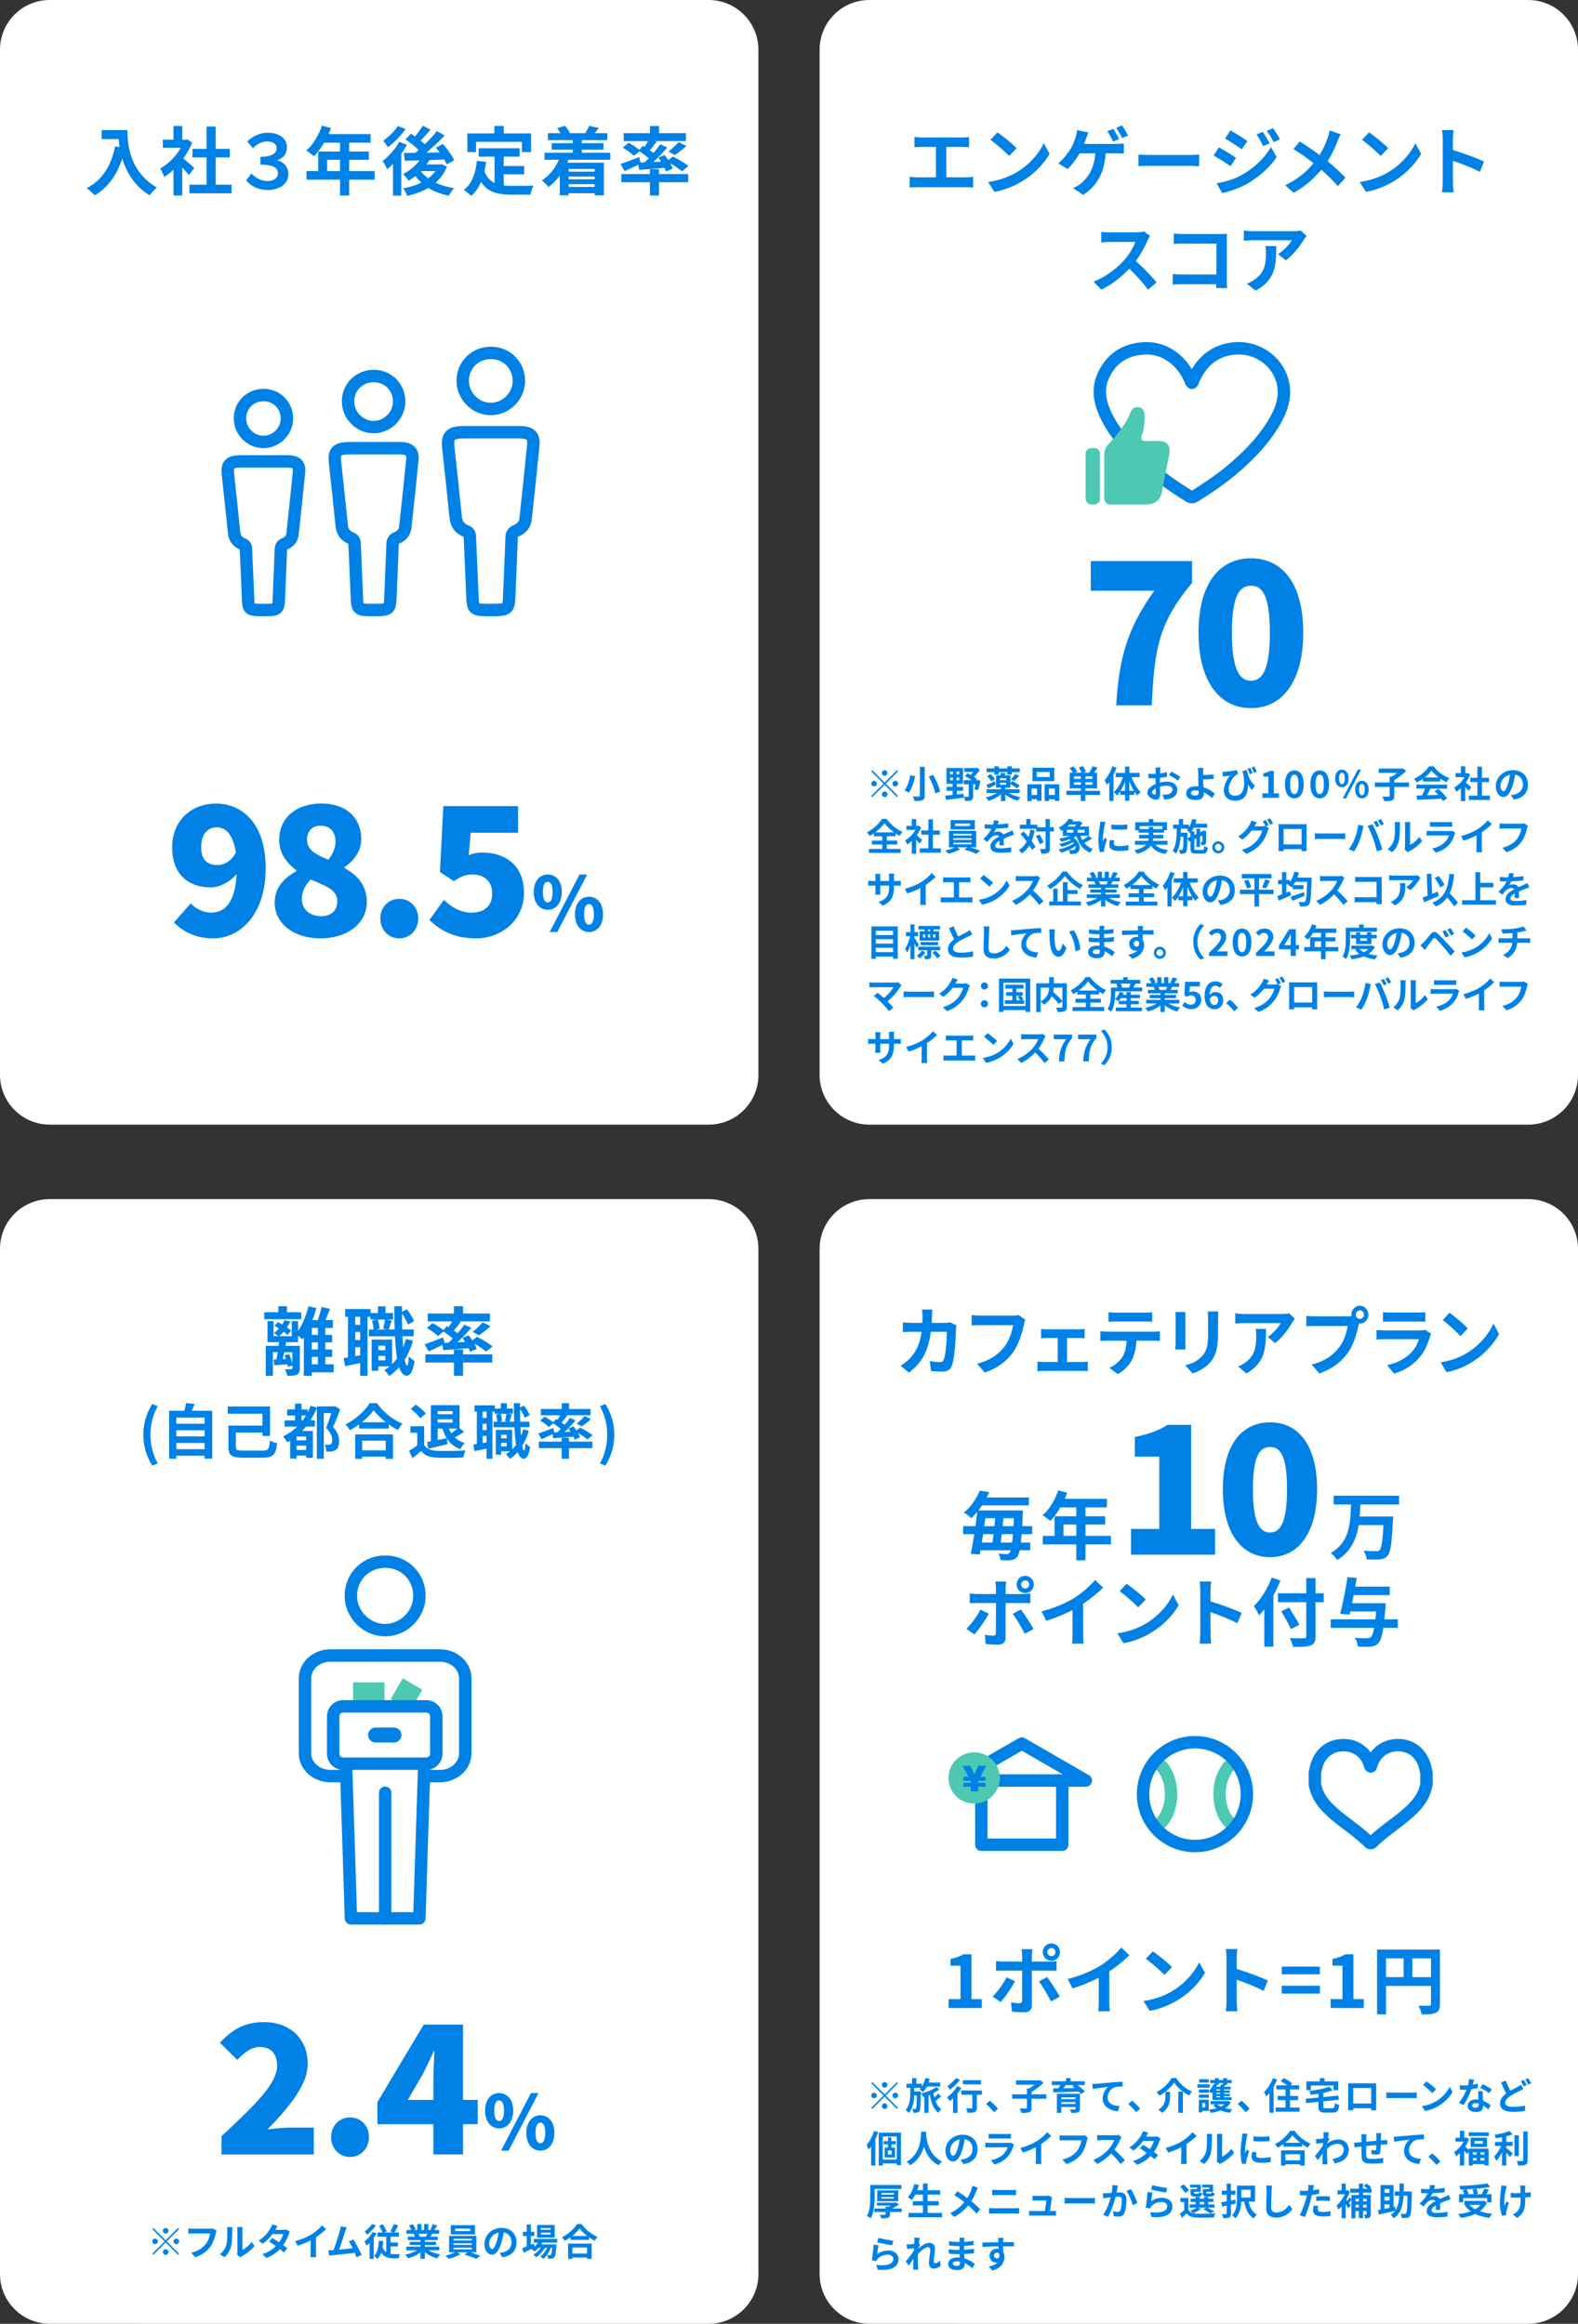 <svg id="_レイヤー_2" data-name="レイヤー 2" xmlns="http://www.w3.org/2000/svg" viewBox="0 0 635.57 935.73"><rect x="0" y="0" width="635.57" height="935.73" fill="#333333" stroke="none"/><defs><style>.cls-1,.cls-2{stroke:#0081e6;stroke-linecap:round;stroke-linejoin:round;stroke-width:5px}.cls-1{fill:none}.cls-5{fill:#4dc8b2}.cls-2,.cls-6{fill:#fff}.cls-7{fill:#0081e6}</style></defs><g id="_レイヤー_1-2" data-name="レイヤー 1"><path class="cls-6" d="M635.57 432.82c0 11.07-8.97 20.04-20.04 20.04H350.18c-11.08 0-20.07-8.97-20.07-20.04V20.01C330.11 8.95 339.09 0 350.15 0H615.5c11.07 0 20.07 8.94 20.07 20.01v412.81Zm-330.1 482.86c0 11.07-8.97 20.04-20.04 20.04H20.07C8.99 935.72 0 926.75 0 915.68V502.87c0-11.06 8.98-20.01 20.04-20.01h265.35c11.07 0 20.07 8.94 20.07 20.01v412.81Zm330.1 0c0 11.07-8.97 20.04-20.04 20.04H350.18c-11.08 0-20.07-8.97-20.07-20.04V502.87c0-11.06 8.98-20.01 20.04-20.01H615.5c11.07 0 20.07 8.94 20.07 20.01v412.81Zm-330.1-482.86c0 11.07-8.97 20.04-20.04 20.04H20.07C8.99 452.86 0 443.89 0 432.82V20.01C0 8.95 8.98 0 20.04 0h265.35c11.07 0 20.07 8.94 20.07 20.01v412.81Z"/><path class="cls-7" d="M51.32 52.39c0 5.67.81 16.62 11.85 23.13-.78.63-2.25 2.19-2.88 3.12-6.21-3.75-9.39-9.42-11.04-14.79-2.25 6.72-5.85 11.7-11.07 14.82-.66-.75-2.34-2.22-3.27-2.91 6.24-3.15 9.81-8.94 11.46-16.83l1.83.33c-.21-1.14-.33-2.22-.42-3.24h-6.84v-3.63h10.38Zm24.75 18.17c-.63-.84-1.65-2.04-2.67-3.15v11.31h-3.54V68.37c-1.2 1.11-2.46 2.1-3.72 2.88-.3-.96-1.14-2.7-1.68-3.39 3.27-1.77 6.42-4.92 8.37-8.37H65.6v-3.24h4.26v-5.52h3.54v5.52h1.35l.63-.15 2.01 1.29c-.9 2.28-2.1 4.44-3.54 6.42 1.44 1.17 3.75 3.24 4.38 3.84l-2.16 2.91Zm17.19 3.81v3.48H76.28v-3.48h6.93V63.39h-5.7v-3.45h5.7v-8.97h3.66v8.97h5.67v3.45h-5.67v10.98h6.39Zm5.87-1.74 2.16-2.76c1.65 1.83 4.05 3.03 6.45 3.03s4.2-1.2 4.2-3.06c0-2.16-1.68-3.54-7.05-3.54v-3.15c4.68 0 6.54-1.53 6.54-3.42 0-1.59-1.29-2.76-3.78-2.76-1.95 0-3.93.81-5.76 2.7l-2.31-2.7c2.31-2.19 5.16-3.51 8.22-3.51 4.77 0 7.77 2.34 7.77 5.82 0 2.55-1.38 4.41-3.84 5.19v.12c2.52.63 4.41 2.61 4.41 5.61 0 3.9-3.72 6.3-8.13 6.3s-7.11-1.8-8.88-3.87Zm51.77-.3h-10.26v6.42h-3.69v-6.42h-13.5v-3.42h4.74v-7.89h8.76v-3.57h-6.42c-1.23 2.13-2.67 4.05-4.08 5.46-.69-.6-2.22-1.8-3.09-2.31 2.7-2.28 5.01-6.12 6.3-9.99l3.63.93c-.27.84-.6 1.65-.99 2.46h16.95v3.45h-8.61v3.57h7.92v3.33h-7.92v4.56h10.26v3.42Zm-13.95-3.42v-4.56h-5.19v4.56h5.19Zm26.95-10.62c-.66 1.2-1.44 2.43-2.28 3.63v16.86h-3.33V65.94c-.78.84-1.56 1.56-2.34 2.22-.33-.78-1.29-2.58-1.86-3.33 2.49-1.89 5.13-4.8 6.69-7.71l3.12 1.17Zm-.51-6.32c-1.89 2.58-4.68 5.49-7.17 7.32-.45-.72-1.32-1.98-1.86-2.61 2.13-1.5 4.62-3.99 5.88-5.94l3.15 1.23Zm16.62 15.11c-1.02 2.64-2.61 4.77-4.56 6.48 2.16 1.02 4.68 1.77 7.47 2.19-.75.75-1.68 2.13-2.13 3.06-3.18-.63-5.94-1.68-8.28-3.15-2.49 1.47-5.4 2.52-8.49 3.21-.33-.9-1.08-2.31-1.71-3.03 2.67-.45 5.19-1.23 7.38-2.34-.87-.78-1.68-1.65-2.37-2.61-.9.69-1.8 1.32-2.7 1.86-.48-.69-1.62-2.01-2.31-2.64 2.55-1.29 5.01-3.27 6.69-5.55l-6 .18-.3-3.15c1.35 0 2.91 0 4.62-.03.42-.36.87-.75 1.29-1.14-1.38-1.41-3.48-3.09-5.28-4.26l2.13-2.31c.51.33 1.08.69 1.65 1.08 1.17-1.35 2.43-3 3.21-4.32l3.09 1.59c-1.29 1.53-2.76 3.15-4.02 4.41.63.51 1.23 1.02 1.71 1.5 1.83-1.77 3.54-3.66 4.83-5.31l3.15 1.74a95.874 95.874 0 0 1-7.35 6.96l5.37-.09c-.48-.69-.99-1.32-1.5-1.92l2.76-1.53c1.74 1.95 3.72 4.65 4.56 6.57l-3 1.68c-.24-.57-.57-1.26-.99-1.98-1.98.09-4.02.15-5.97.21-.36.6-.75 1.2-1.17 1.77h5.43l.57-.12 2.22.99Zm-10.5 1.83c.78 1.08 1.8 2.04 2.97 2.91 1.14-.87 2.1-1.83 2.88-2.94h-5.82l-.03.03Zm33.37 5.76c1.08.12 2.22.18 3.42.18 1.62 0 6.57 0 8.58-.09-.51.87-1.08 2.58-1.26 3.63h-7.5c-5.52 0-9.63-.9-12.39-5.16-.96 2.28-2.28 4.2-3.99 5.67-.6-.63-2.1-1.89-2.94-2.43 3.24-2.4 4.71-6.54 5.25-11.67l3.72.36c-.18 1.35-.39 2.61-.66 3.81.9 2.4 2.31 3.84 4.08 4.71V63.09h-6.39V59.7h16.5v3.39h-6.42v3.75h8.25v3.36h-8.25v4.47Zm-11.13-13.44h-3.51v-7.5h10.89v-3h3.78v3h10.98v7.5h-3.69v-4.11h-18.45v4.11Zm37.2 3.09c-.15.42-.3.81-.48 1.2h14.76v13.14h-3.72v-.87h-10.47v.87h-3.57v-7.95c-1.35 1.8-2.91 3.36-4.56 4.59-.57-.72-1.89-2.07-2.67-2.67 2.97-1.86 5.4-4.86 6.87-8.31h-5.76v-2.79h11.37v-1.29h-8.52v-2.58h8.52V56.4H220.7v-2.76h5.01c-.36-.69-.81-1.41-1.29-2.01l3.15-.99c.78.87 1.59 2.07 1.92 2.94l-.15.06h6.6l-.21-.06c.57-.87 1.26-2.1 1.56-2.94l3.9.93c-.6.78-1.17 1.47-1.68 2.07h5.1v2.76h-10.26v1.26h8.7v2.58h-8.7v1.29h11.46v2.79h-16.86Zm.09 3.72v1.08h10.47v-1.08h-10.47Zm10.47 3.06h-10.47v1.08h10.47V71.1Zm0 4.17v-1.11h-10.47v1.11h10.47Zm20.07-9.87c.57-.54 1.14-1.11 1.71-1.68-1.08-.93-2.52-1.98-3.78-2.82l-2.19 1.86c-.93-.96-2.91-2.4-4.5-3.3l2.37-1.95c1.38.75 3.21 1.92 4.32 2.85l1.38-1.65.72.42c.48-.72.99-1.56 1.41-2.31h-9.81v-3.18h10.56v-2.91h3.66v2.91h10.83v3.18h-12.42l.66.24c-.93 1.2-1.92 2.43-2.79 3.45.54.39 1.05.75 1.5 1.11 1.02-1.23 1.98-2.43 2.73-3.51l2.79 1.29a72.94 72.94 0 0 1-5.58 5.85l3.09-.15c-.33-.57-.72-1.11-1.08-1.62l2.52-1.05c.48.63 1.02 1.35 1.5 2.07l1.83-1.47c2.07 1.02 4.86 2.67 6.27 3.84L274.7 69c-1.02-.9-2.94-2.22-4.77-3.27.45.78.81 1.53 1.02 2.16l-2.7 1.2c-.15-.45-.36-.96-.63-1.5-3.63.33-7.29.6-10.17.81l-.36-2.07c-1.89.93-3.87 1.86-5.49 2.58l-1.68-2.88c1.89-.6 4.77-1.71 7.53-2.79l.54 2.22 1.59-.06Zm5.85 4.68h11.76v3.3h-11.76v5.34h-3.66v-5.34h-11.52v-3.3h11.52v-1.92h3.66v1.92Zm3.81-9.05c1.35-1.02 3.03-2.58 4.05-3.81l3.18 1.53a44.268 44.268 0 0 1-4.62 3.69l-2.61-1.41ZM70.07 371.45l6.77-7.7c1.73 2.02 5.04 3.74 8.06 3.74 5.54 0 9.86-3.89 10.37-15.55-2.74 3.46-7.2 5.4-10.23 5.4-9 0-15.7-5.04-15.7-16.13s8.06-17.64 17.64-17.64c10.15 0 20.02 7.49 20.02 26.07s-10.23 28.23-21.24 28.23c-7.13 0-12.39-3.02-15.7-6.41Zm17.5-23.11c2.59 0 5.47-1.44 7.42-4.97-1.15-7.92-4.46-10.23-7.7-10.23s-6.26 2.23-6.26 8.06c0 5.4 2.88 7.13 6.55 7.13Zm23.07 15.19c0-6.26 3.89-10.08 8.79-12.75v-.29c-4.1-3.1-6.98-6.91-6.98-12.31 0-9.07 7.13-14.62 16.99-14.62s16.06 5.62 16.06 14.4c0 4.9-3.17 8.86-6.77 11.23v.36c5.04 2.74 9 6.77 9 13.75 0 8.28-7.49 14.55-18.72 14.55-10.51 0-18.36-5.83-18.36-14.33Zm25.2-.72c0-4.32-4.18-5.9-10.66-8.64-2.09 1.94-3.6 4.82-3.6 7.85 0 4.39 3.53 6.91 7.7 6.91 3.74 0 6.55-1.87 6.55-6.12Zm-.72-23.98c0-3.89-2.23-6.34-5.98-6.34-2.95 0-5.47 1.73-5.47 5.69s3.38 5.9 8.57 7.99c1.87-2.38 2.88-4.75 2.88-7.34Zm18.07 31.04c0-4.46 3.17-7.92 7.63-7.92s7.63 3.46 7.63 7.92-3.24 7.99-7.63 7.99-7.63-3.53-7.63-7.99Zm19.76.57 5.83-8.06c3.02 2.88 6.77 5.11 11.02 5.11 5.18 0 8.42-2.59 8.42-7.63s-3.24-7.7-7.85-7.7c-2.95 0-4.39.65-7.56 2.66l-5.62-3.67 1.37-26.57h30.1v10.73h-19.08l-.79 9.07c1.94-.79 3.53-1.08 5.54-1.08 9.07 0 16.71 5.11 16.71 16.2s-9.07 18.36-19.37 18.36c-8.57 0-14.47-3.24-18.72-7.42Zm42.02-11.24c0-4.47 2.37-7.05 5.64-7.05s5.67 2.58 5.67 7.05-2.4 7.14-5.67 7.14-5.64-2.67-5.64-7.14Zm7.59 0c0-3.12-.9-4.11-1.95-4.11s-1.95.99-1.95 4.11.9 4.2 1.95 4.2 1.95-1.08 1.95-4.2Zm10.86-7.05h3.06l-12.03 23.16h-3.06l12.03-23.16Zm-1.83 16.02c0-4.47 2.4-7.08 5.64-7.08s5.64 2.61 5.64 7.08-2.4 7.14-5.64 7.14-5.64-2.67-5.64-7.14Zm7.59 0c0-3.15-.9-4.11-1.95-4.11s-1.95.96-1.95 4.11.9 4.17 1.95 4.17 1.95-1.05 1.95-4.17ZM121.35 531.22h-14.94v-2.82h5.7v-2.43h3.45v2.43h5.79v2.82Zm13.05 21.39h-8.82v1.41h-3.21v-15.51c-.18.3-.39.57-.57.84a26.32 26.32 0 0 0-1.74-1.56v2.67h-4.83l-.27 1.47h5.79v9.06c0 1.35-.24 2.07-1.2 2.55-.87.42-2.13.45-3.87.45-.12-.81-.54-1.92-.9-2.67 1.05.06 2.19.03 2.52.03.36 0 .45-.09.45-.39v-1.11l-1.86.57c-.03-.3-.09-.66-.18-1.05-1.86.15-3.63.3-5.25.39l-.24-2.31 1.11-.06c.21-.87.36-1.89.54-2.91h-1.95v9.54h-2.88v-12.09h5.16c.06-.51.12-.99.18-1.47h-4.65v-8.49h2.46v6.06h1.86c-.48-.39-1.23-.96-1.71-1.29.72-.51 1.41-1.11 2.01-1.77-.6-.39-1.23-.75-1.8-1.08l1.38-1.56c.54.3 1.14.63 1.74.99.36-.57.69-1.14.96-1.74l2.28.54c-.36.84-.81 1.65-1.32 2.4.66.45 1.26.9 1.68 1.29l-1.44 1.77c-.39-.39-.96-.87-1.59-1.32-.57.66-1.2 1.26-1.83 1.77h5.1v-6.06h2.55v3.99c1.8-2.67 3.27-6.36 4.2-9.96l3.18.72c-.45 1.62-.99 3.27-1.62 4.83h2.16c.6-1.62 1.2-3.69 1.53-5.28l3.36.75c-.57 1.53-1.17 3.15-1.74 4.53h2.97v3.18h-3.06v2.79h2.73v3h-2.73v2.88h2.73v3h-2.73v2.97h3.36v3.24Zm-19.95-8.13c-.18.99-.39 1.95-.6 2.79l1.29-.06c-.15-.51-.33-.99-.51-1.44l1.86-.48c.51 1.2 1.02 2.7 1.26 3.84v-4.65h-3.3Zm13.59-9.75h-2.46v2.79h2.46v-2.79Zm0 5.79h-2.46v2.88h2.46v-2.88Zm-2.46 8.85h2.46v-2.97h-2.46v2.97Zm40.75-9.54c-.81 2.88-1.92 5.46-3.33 7.71.27 1.44.6 2.25.96 2.28.36 0 .6-1.38.72-3.75.51.72 1.8 1.65 2.31 1.98-.75 4.86-2.16 5.91-3.18 5.91-1.35-.03-2.34-1.23-3.06-3.42a20.726 20.726 0 0 1-3.93 3.51c-.39-.6-1.41-1.77-2.04-2.34.75-.45 1.47-.96 2.13-1.5h-4.5v1.74h-2.73v-12.54h8.25v9.87c.72-.69 1.38-1.47 1.98-2.31-.39-2.43-.66-5.43-.81-8.88h-10.53v-2.76h1.89c-.06-.99-.3-2.46-.66-3.57l1.74-.42h-2.37v-1.11h-1.14v23.76h-2.97v-5.13c-2.13.45-4.26.9-6.06 1.26l-.6-3.27c.54-.06 1.14-.15 1.77-.27v-16.35H139v-3.12h10.29v1.62h2.94v-2.7h3.03v2.7h3.06v2.61h-2.58l2.04.39c-.45 1.29-.87 2.64-1.2 3.6h2.4c-.09-2.85-.15-6-.18-9.33h3.12v2.25l1.92-1.02c1.23 1.47 2.4 3.42 2.91 4.77l-2.46 1.38c-.42-1.2-1.38-2.97-2.37-4.38 0 2.22.03 4.32.09 6.33h4.62v2.76h-4.5c.06 1.59.15 3.06.27 4.41.42-1.05.78-2.16 1.08-3.3l2.85.63Zm-21.27-9.6h-1.98v3.24h1.98v-3.24Zm0 6.12h-1.98v3.24h1.98v-3.24Zm0 9.39v-3.27h-1.98v3.63l1.98-.36Zm7.05-14.4c.45 1.14.72 2.67.78 3.66l-1.35.33h4.29l-1.53-.33c.3-1.05.63-2.58.78-3.66h-2.97Zm.3 10.53v1.8h2.76v-1.8h-2.76Zm2.76 5.91v-1.8h-2.76v1.8h2.76Zm25.49-7.11c.57-.54 1.14-1.11 1.71-1.68-1.08-.93-2.52-1.98-3.78-2.82l-2.19 1.86c-.93-.96-2.91-2.4-4.5-3.3l2.37-1.95c1.38.75 3.21 1.92 4.32 2.85l1.38-1.65.72.42c.48-.72.99-1.56 1.41-2.31h-9.81v-3.18h10.56V526h3.66v2.91h10.83v3.18h-12.42l.66.24c-.93 1.2-1.92 2.43-2.79 3.45.54.39 1.05.75 1.5 1.11 1.02-1.23 1.98-2.43 2.73-3.51l2.79 1.29a72.94 72.94 0 0 1-5.58 5.85l3.09-.15c-.33-.57-.72-1.11-1.08-1.62l2.52-1.05c.48.63 1.02 1.35 1.5 2.07l1.83-1.47c2.07 1.02 4.86 2.67 6.27 3.84l-2.58 2.13c-1.02-.9-2.94-2.22-4.77-3.27.45.78.81 1.53 1.02 2.16l-2.7 1.2c-.15-.45-.36-.96-.63-1.5-3.63.33-7.29.6-10.17.81l-.36-2.07c-1.89.93-3.87 1.86-5.49 2.58L171 541.3c1.89-.6 4.77-1.71 7.53-2.79l.54 2.22 1.59-.06Zm5.85 4.68h11.76v3.3h-11.76v5.34h-3.66v-5.34h-11.52v-3.3h11.52v-1.92h3.66v1.92Zm3.81-9.06c1.35-1.02 3.03-2.58 4.05-3.81l3.18 1.53a44.268 44.268 0 0 1-4.62 3.69l-2.61-1.41ZM57.75 577.74c0-4.78 1.32-8.71 3.58-12.41l2.21.94c-2.02 3.5-2.93 7.56-2.93 11.47s.91 7.99 2.93 11.5l-2.21.94c-2.26-3.72-3.58-7.61-3.58-12.43Zm27.73-9.64v19.27h-3.05v-1.18h-11.4v1.2h-2.9v-19.3h6.14c.26-1.03.53-2.18.65-3.14l3.46.38c-.36.96-.74 1.9-1.13 2.76h8.23Zm-14.45 2.73v2.47h11.4v-2.47h-11.4Zm0 5.11v2.47h11.4v-2.47h-11.4Zm11.4 7.61v-2.5h-11.4v2.5h11.4Zm23.25.58c2.4 0 2.74-.6 3.05-4.06.77.43 2.06.94 2.9 1.08-.53 4.58-1.58 5.83-5.88 5.83h-7.78c-4.49 0-5.95-.86-5.95-4.3v-8.64h13.68v-4.75H91.73v-2.93h17.02v11.86h-3.05v-1.37H95v5.78c0 1.27.43 1.49 3 1.49h7.68Zm31.34-16.61c-.86 2.3-1.92 5.02-2.9 7.13 2.04 2.14 2.45 4.03 2.45 5.57 0 1.8-.38 2.98-1.34 3.6-.43.34-1.03.55-1.68.65-.55.07-1.34.07-2.09.02-.02-.77-.29-1.99-.72-2.76.58.05 1.08.05 1.51.05.36 0 .72-.07.96-.22.46-.26.62-.84.62-1.63 0-1.32-.55-3.07-2.5-4.92.72-1.73 1.54-4.15 2.11-6h-3.02v18.39h-2.81v-20.55c-.72 1.82-1.56 3.55-2.57 5.11h1.78v2.5h-3.58c-.5.62-1.01 1.18-1.54 1.75h4.32v10.83h-2.71v-.91h-3.86v1.22h-2.59v-7.27c-.41.26-.82.5-1.2.72-.31-.6-1.13-1.8-1.66-2.38 2.14-1.03 4.06-2.35 5.74-3.96h-5.11v-2.5h4.18v-1.97h-3.14v-2.45h3.14v-2.33h2.64v2.33h2.47v1.22c.46-.84.82-1.75 1.18-2.69l2.52.7v-.46h6.91l.43-.1 2.06 1.3Zm-13.71 10.94h-3.86v1.51h3.86v-1.51Zm0 5.38v-1.7h-3.86v1.7h3.86Zm-1.39-11.88c.46-.62.89-1.27 1.32-1.97h-1.8v1.97h.48Zm29.92-6.94c2.57 3.67 6.46 6.72 10.27 8.26-.7.74-1.34 1.68-1.85 2.57-1.22-.62-2.47-1.42-3.67-2.28v1.66h-11.95v-1.68c-1.18.86-2.45 1.66-3.72 2.35-.38-.7-1.18-1.73-1.8-2.33 4.13-1.99 7.97-5.62 9.77-8.54h2.95Zm-8.78 12.58h15.22v9.84h-2.93v-.89h-9.48v.89h-2.81v-9.84Zm12.36-4.9c-1.99-1.56-3.77-3.29-4.92-4.87-1.13 1.61-2.81 3.31-4.78 4.87h9.7Zm-9.55 7.42v3.91h9.48v-3.91h-9.48Zm24.97 1.73c.98 1.61 2.78 2.26 5.28 2.35 2.81.12 8.21.05 11.4-.19-.31.67-.74 2.06-.89 2.88-2.88.14-7.71.19-10.56.07-2.95-.12-4.92-.79-6.48-2.66-1.06.94-2.11 1.87-3.43 2.88l-1.39-2.98c1.03-.6 2.23-1.39 3.29-2.21v-5.06h-2.76v-2.62h5.54v7.54Zm-1.59-10.73c-.72-1.15-2.42-2.74-3.84-3.79l2.11-1.73c1.42 1.01 3.17 2.5 4.01 3.62l-2.28 1.9Zm2.79 9.53c.46-.07.96-.17 1.49-.26v-14.57h11.57v9.24l1.82 1.51c-1.22.79-2.57 1.63-3.72 2.26 1.06 1.01 2.38 1.78 4.01 2.23-.6.58-1.42 1.68-1.8 2.45-2.38-.86-4.1-2.28-5.35-4.2l.19 2.23c-2.69.65-5.52 1.3-7.75 1.82l-.46-2.71Zm4.25-12.43v1.25h6.02v-1.25h-6.02Zm6.02 4.63v-1.32h-6.02v1.32h6.02Zm-6.02 7.01c1.18-.24 2.42-.5 3.65-.74-.72-1.13-1.27-2.42-1.73-3.86h-1.92v4.61Zm4.51-4.61c.26.67.6 1.3.98 1.87.82-.55 1.73-1.25 2.42-1.87h-3.41Zm32.18.84c-.65 2.3-1.54 4.37-2.66 6.17.22 1.15.48 1.8.77 1.82.29 0 .48-1.1.58-3 .41.58 1.44 1.32 1.85 1.58-.6 3.89-1.73 4.73-2.54 4.73-1.08-.02-1.87-.98-2.45-2.74-.94 1.08-1.99 2.02-3.14 2.81-.31-.48-1.13-1.42-1.63-1.87.6-.36 1.18-.77 1.7-1.2h-3.6v1.39h-2.18v-10.03h6.6v7.9c.58-.55 1.1-1.18 1.58-1.85-.31-1.94-.53-4.34-.65-7.1h-8.42v-2.21h1.51c-.05-.79-.24-1.97-.53-2.86l1.39-.34h-1.9v-.89h-.91v19.01h-2.38v-4.1c-1.7.36-3.41.72-4.85 1.01l-.48-2.62c.43-.05.91-.12 1.42-.22V568.4h-.94v-2.5h8.23v1.3h2.35v-2.16h2.42v2.16h2.45v2.09h-2.06l1.63.31c-.36 1.03-.7 2.11-.96 2.88h1.92c-.07-2.28-.12-4.8-.14-7.46h2.5v1.8L211 566c.98 1.18 1.92 2.74 2.33 3.82l-1.97 1.1c-.34-.96-1.1-2.38-1.9-3.5 0 1.78.02 3.46.07 5.06h3.7v2.21h-3.6c.05 1.27.12 2.45.22 3.53.34-.84.62-1.73.86-2.64l2.28.5Zm-17.01-7.68h-1.58V571h1.58v-2.59Zm0 4.89h-1.58v2.59h1.58v-2.59Zm0 7.52v-2.62h-1.58v2.9l1.58-.29Zm5.64-11.52c.36.91.58 2.14.62 2.93l-1.08.26h3.43l-1.22-.26c.24-.84.5-2.06.62-2.93h-2.38Zm.24 8.42v1.44h2.21v-1.44h-2.21Zm2.21 4.73v-1.44h-2.21v1.44h2.21Zm20.43-5.69c.46-.43.91-.89 1.37-1.34-.86-.74-2.02-1.58-3.02-2.26l-1.75 1.49c-.74-.77-2.33-1.92-3.6-2.64l1.9-1.56c1.1.6 2.57 1.54 3.46 2.28l1.1-1.32.58.34c.38-.58.79-1.25 1.13-1.85h-7.85v-2.54h8.45v-2.33h2.93v2.33h8.66v2.54h-9.94l.53.19c-.74.96-1.54 1.94-2.23 2.76.43.31.84.6 1.2.89.82-.98 1.58-1.94 2.18-2.81l2.23 1.03a59.372 59.372 0 0 1-4.46 4.68l2.47-.12c-.26-.46-.58-.89-.86-1.3l2.02-.84c.38.5.82 1.08 1.2 1.66l1.46-1.18c1.66.82 3.89 2.14 5.02 3.07l-2.06 1.7c-.82-.72-2.35-1.78-3.82-2.62.36.62.65 1.22.82 1.73l-2.16.96c-.12-.36-.29-.77-.5-1.2-2.9.26-5.83.48-8.14.65l-.29-1.66c-1.51.74-3.1 1.49-4.39 2.06l-1.34-2.3c1.51-.48 3.82-1.37 6.02-2.23l.43 1.78 1.27-.05Zm4.68 3.74h9.41v2.64h-9.41v4.27h-2.93v-4.27h-9.22v-2.64h9.22v-1.54h2.93v1.54Zm3.05-7.24c1.08-.82 2.42-2.06 3.24-3.05l2.54 1.22a34.226 34.226 0 0 1-3.7 2.95l-2.09-1.13Zm9.41 15.98c2.02-3.5 2.93-7.54 2.93-11.5s-.91-7.97-2.93-11.47l2.18-.94c2.28 3.7 3.6 7.63 3.6 12.41s-1.32 8.71-3.6 12.43l-2.18-.94Zm133.74-59.25c-.03.93-.06 1.83-.11 2.7h5.36c.71 0 1.45-.09 2.14-.21l2.48 1.26c-.09.48-.2 1.26-.2 1.59-.11 3.24-.46 11.61-1.68 14.67-.63 1.53-1.71 2.31-3.68 2.31-1.62 0-3.33-.12-4.7-.24l-.46-4.02c1.4.27 2.88.42 3.99.42.91 0 1.31-.33 1.62-1.05.83-1.89 1.2-7.89 1.2-11.13h-6.41c-1.05 7.92-3.76 12.63-8.86 16.44l-3.31-2.82c1.17-.69 2.59-1.71 3.73-2.94 2.65-2.76 4.08-6.12 4.7-10.68h-3.76c-.97 0-2.54 0-3.76.12v-3.93c1.2.12 2.68.21 3.76.21h4.08c.03-.84.06-1.71.06-2.61 0-.66-.09-2.04-.2-2.76h4.19c-.09.69-.14 1.95-.17 2.67Zm37.01 3.51c-.66 2.94-1.91 7.59-4.28 10.92-2.59 3.6-6.38 6.57-11.46 8.28l-3.11-3.57c5.64-1.41 8.86-4.02 11.17-7.05 1.88-2.49 2.96-5.91 3.33-8.46h-13.28c-1.28 0-2.65.06-3.39.12v-4.23c.86.09 2.48.24 3.42.24h13.17c.57 0 1.48-.03 2.25-.24l2.79 1.89c-.26.6-.48 1.47-.63 2.1Zm9.19 1.77h13.05c.68 0 1.54-.06 2.22-.15v3.78c-.71-.06-1.57-.12-2.22-.12h-4.87v9.66h6.21c.77 0 1.57-.12 2.17-.18v3.93c-.63-.12-1.68-.15-2.17-.15H420.2c-.68 0-1.57.03-2.34.15v-3.93c.74.09 1.62.18 2.34.18h5.81v-9.66h-4.45c-.6 0-1.62.06-2.25.12v-3.78c.63.12 1.62.15 2.25.15Zm24.35.96h18.67c.6 0 1.85-.06 2.59-.18v3.9c-.71-.06-1.8-.09-2.59-.09h-6.87c-.17 3.09-.8 5.61-1.82 7.71-1 2.07-3.19 4.41-5.73 5.76l-3.33-2.55c2.02-.81 4.02-2.55 5.16-4.29 1.17-1.86 1.65-4.11 1.77-6.63h-7.84c-.86 0-1.94.06-2.74.12v-3.93c.85.09 1.85.18 2.74.18Zm3.62-7.65H461c.97 0 2.11-.06 3.08-.21v3.87c-.97-.06-2.08-.12-3.08-.12h-11.43c-1 0-2.2.06-3.08.12v-3.87c.94.15 2.11.21 3.05.21Zm27.87 2.07v10.14c0 .75.03 1.92.08 2.61h-4.13c.03-.57.14-1.74.14-2.64v-10.11c0-.57-.03-1.62-.11-2.31h4.1c-.06.69-.08 1.35-.08 2.31Zm13.19.45v5.94c0 6.45-1.2 9.24-3.31 11.7-1.88 2.16-4.85 3.63-6.93 4.32l-2.96-3.3c2.82-.69 5.13-1.83 6.84-3.78 1.97-2.25 2.34-4.5 2.34-9.18v-5.7c0-1.2-.06-2.16-.17-3h4.3c-.06.84-.11 1.8-.11 3Zm29.81 1.53c-1.34 2.34-4.05 6.12-6.84 8.22l-2.96-2.49c2.28-1.47 4.5-4.11 5.24-5.58H501c-1.2 0-2.14.09-3.48.21v-4.17c1.08.18 2.28.3 3.48.3h15.36c.8 0 2.37-.09 2.91-.27l2.25 2.22c-.31.39-.86 1.11-1.11 1.56ZM502 553.06l-3.33-2.85c.91-.33 1.94-.84 2.99-1.65 3.62-2.64 4.3-5.82 4.3-10.74 0-.93-.06-1.74-.2-2.7h4.13c0 7.44-.14 13.56-7.9 17.94Zm45.74-27.27c1.85 0 3.39 1.62 3.39 3.6s-1.54 3.57-3.39 3.57c-.11 0-.26 0-.37-.03-.09.33-.14.63-.23.9-.66 2.94-1.88 7.59-4.28 10.92-2.57 3.6-6.38 6.57-11.46 8.31l-3.11-3.6c5.64-1.38 8.86-3.99 11.17-7.05 1.88-2.49 2.96-5.88 3.33-8.46h-13.25c-1.31 0-2.68.06-3.39.12v-4.23c.83.12 2.45.24 3.39.24h13.2c.4 0 1.03-.03 1.62-.12-.03-.18-.06-.36-.06-.57 0-1.98 1.54-3.6 3.42-3.6Zm0 5.31c.88 0 1.62-.78 1.62-1.71s-.74-1.74-1.62-1.74-1.65.78-1.65 1.74.74 1.71 1.65 1.71Zm28.17 7.23c-.86 2.91-2.08 5.82-4.22 8.31-2.88 3.36-6.53 5.4-10.18 6.48l-2.82-3.39c4.28-.93 7.7-2.91 9.86-5.25 1.54-1.65 2.42-3.51 2.94-5.19h-13.77c-.68 0-2.11.03-3.31.15v-3.9c1.2.09 2.42.18 3.31.18h14.11c.91 0 1.68-.12 2.08-.3l2.54 1.65c-.2.39-.43.93-.54 1.26ZM560 528.52h10.97c.88 0 2.28-.03 3.08-.15v3.87c-.77-.06-2.11-.09-3.14-.09h-10.92c-.91 0-2.14.03-2.96.09v-3.87c.8.12 2 .15 2.96.15Zm31.15 16.11c4.87-3.03 8.58-7.62 10.38-11.67l2.22 4.23c-2.17 4.05-5.96 8.19-10.55 11.1-2.88 1.83-6.56 3.51-10.57 4.23l-2.39-3.96c4.45-.66 8.15-2.19 10.92-3.93Zm0-9.69-2.91 3.12c-1.48-1.68-5.05-4.95-7.13-6.48l2.68-3c2 1.41 5.7 4.53 7.35 6.36ZM89.22 860.2c12.96-12.1 22.39-21.03 22.39-28.37 0-4.97-2.66-7.56-6.98-7.56-3.67 0-6.48 2.59-9.07 5.18l-6.98-6.91c5.26-5.54 10.15-8.28 17.79-8.28 10.37 0 17.57 6.62 17.57 16.85 0 8.71-8.14 18-16.2 26.35 2.66-.36 6.34-.72 8.78-.72h9.87v10.8H89.23v-7.34Zm44.14.36c0-4.46 3.17-7.92 7.63-7.92s7.63 3.46 7.63 7.92-3.24 7.99-7.63 7.99-7.63-3.53-7.63-7.99Zm41.19-5.19h-22.54v-8.93l18.65-31.18h15.84v30.31h5.9v9.79h-5.9v12.17h-11.95v-12.17Zm0-9.79v-7.63c0-3.38.29-8.57.43-11.95h-.29c-1.37 3.02-2.81 5.98-4.32 9.07l-6.12 10.51h10.3Zm20.84 4.31c0-4.47 2.37-7.05 5.64-7.05s5.67 2.58 5.67 7.05-2.4 7.14-5.67 7.14-5.64-2.67-5.64-7.14Zm7.59 0c0-3.12-.9-4.11-1.95-4.11s-1.95.99-1.95 4.11.9 4.2 1.95 4.2 1.95-1.08 1.95-4.2Zm10.86-7.05h3.06L204.87 866h-3.06l12.03-23.16Zm-1.83 16.02c0-4.47 2.4-7.08 5.64-7.08s5.64 2.61 5.64 7.08-2.4 7.14-5.64 7.14-5.64-2.67-5.64-7.14Zm7.59 0c0-3.15-.9-4.11-1.95-4.11s-1.95.96-1.95 4.11.9 4.17 1.95 4.17 1.95-1.05 1.95-4.17Zm162.49-53.87h4.77v-13.47h-4.02v-2.73c2.22-.42 3.75-.99 5.16-1.86h3.27v18.06h4.17v3.57h-13.35v-3.57Zm20.93 1.17-3.24-2.22c2.01-1.92 4.41-5.22 5.64-7.74l3.39 1.59c-1.38 2.67-4.14 6.6-5.79 8.37Zm12.57-18.66v2.4h6.99c.84 0 2.16-.09 2.97-.21v3.93c-.96-.06-2.13-.09-2.94-.09h-7.02v13.95c0 1.74-.99 2.82-3.12 2.82-1.62 0-3.36-.09-4.89-.27l-.36-3.72c1.29.24 2.61.36 3.33.36.78 0 1.08-.3 1.11-1.08.03-1.11.03-10.62.03-12.03v-.03h-7.62c-.9 0-2.07.03-2.91.12v-3.99c.9.12 1.95.24 2.91.24h7.62v-2.4c0-.78-.15-2.1-.27-2.61h4.44c-.06.42-.27 1.86-.27 2.61Zm11.25 16.5-3.54 1.92c-1.29-2.58-3.42-6.21-4.86-8.04l3.27-1.77c1.53 1.92 3.93 5.7 5.13 7.89Zm-3.36-21.42c1.92 0 3.45 1.56 3.45 3.48s-1.53 3.48-3.45 3.48-3.48-1.56-3.48-3.48 1.56-3.48 3.48-3.48Zm0 5.1c.9 0 1.62-.72 1.62-1.62s-.72-1.62-1.62-1.62-1.65.72-1.65 1.62.75 1.62 1.65 1.62Zm19.69 3.84c3.09-1.92 6.51-4.92 8.46-7.29l3.24 3.09c-2.28 2.25-5.16 4.59-8.07 6.51v12.12c0 1.32.06 3.18.27 3.93h-4.74c.12-.72.21-2.61.21-3.93v-9.6c-3.09 1.62-6.9 3.24-10.59 4.32l-1.89-3.78c5.37-1.38 9.78-3.33 13.11-5.37Zm28.88 10.29c5.13-3.03 9.03-7.62 10.92-11.67l2.34 4.23c-2.28 4.05-6.27 8.19-11.1 11.1-3.03 1.83-6.9 3.51-11.13 4.23l-2.52-3.96c4.68-.66 8.58-2.19 11.49-3.93Zm0-9.69-3.06 3.12c-1.56-1.68-5.31-4.95-7.5-6.48l2.82-3c2.1 1.41 6 4.53 7.74 6.36Zm21.95-3.69c0-1.05-.09-2.55-.3-3.6h4.68c-.12 1.05-.27 2.37-.27 3.6v4.44c4.02 1.17 9.78 3.3 12.54 4.65l-1.71 4.14c-3.09-1.62-7.59-3.36-10.83-4.47v8.49c0 .87.15 2.97.27 4.2h-4.68c.18-1.2.3-3 .3-4.2v-17.25Zm22.23 3.45h15.39V795h-15.39v-3.12Zm0 7.74h15.39v3.15h-15.39v-3.15Zm19.71 5.37h4.77v-13.47h-4.02v-2.73c2.22-.42 3.75-.99 5.16-1.86h3.27v18.06h4.17v3.57h-13.35v-3.57Zm44.02 1.98c0 1.95-.42 2.94-1.68 3.51-1.2.6-3 .66-5.67.66-.18-.99-.78-2.64-1.29-3.57 1.71.12 3.66.09 4.26.09.57-.03.78-.21.78-.72v-7.26h-18.12v11.46h-3.6v-26.1h25.32v21.93Zm-21.72-10.83h7.08v-7.56h-7.08v7.56Zm18.12 0v-7.56h-7.5v7.56h7.5ZM371.17 55.36h16.32c.9 0 1.95-.09 2.82-.18v4.11c-.9-.06-1.95-.12-2.82-.12h-6.33v12.24h7.95c1.08 0 2.04-.12 2.82-.24v4.35c-.87-.12-2.13-.15-2.82-.15h-19.77c-.9 0-1.95.03-2.94.15v-4.35c.93.15 2.01.24 2.94.24h7.62V59.17h-5.79c-.81 0-2.1.06-2.85.12v-4.11c.78.09 2.01.18 2.85.18Zm38.31 14c5.13-3.03 9.03-7.62 10.92-11.67l2.34 4.23c-2.28 4.05-6.27 8.19-11.1 11.1-3.03 1.83-6.9 3.51-11.13 4.23l-2.52-3.96c4.68-.66 8.58-2.19 11.49-3.93Zm0-9.68-3.06 3.12c-1.56-1.68-5.31-4.95-7.5-6.48l2.82-3c2.1 1.41 6 4.53 7.74 6.36Zm27.96-3.9c-.24.63-.51 1.38-.84 2.16h12.93c.78 0 2.13-.03 3.12-.21v4.11c-1.11-.09-2.43-.12-3.12-.12h-4.2c-.54 7.98-3.66 13.32-9.09 16.74l-4.05-2.7c1.08-.45 2.13-1.08 2.85-1.65 3.15-2.43 5.64-6.12 6.12-12.39h-6.33c-1.23 2.19-3.06 4.74-4.86 6.33l-3.75-2.28c2.13-1.62 4.05-4.32 5.19-6.18.81-1.41 1.38-2.97 1.74-4.11.36-.99.57-2.13.63-3.06l4.62.9c-.33.75-.72 1.8-.96 2.46Zm13.32.2-2.4 1.02c-.63-1.23-1.56-3-2.37-4.17l2.4-.96c.75 1.08 1.8 3 2.37 4.11Zm3.6-1.4-2.4 1.05c-.63-1.26-1.59-3-2.4-4.14l2.37-.99c.78 1.14 1.89 3.03 2.43 4.08Zm9 7.82h16.11c1.41 0 2.73-.12 3.51-.18v4.71c-.72-.03-2.25-.15-3.51-.15h-16.11c-1.71 0-3.72.06-4.83.15v-4.71c1.08.09 3.27.18 4.83.18Zm34.45 1.17-2.19 3.36c-1.71-1.2-4.83-3.21-6.84-4.29l2.16-3.3c2.04 1.08 5.34 3.15 6.87 4.23Zm2.4 6.84c5.1-2.85 9.3-6.96 11.67-11.25l2.31 4.08c-2.76 4.17-7.02 7.95-11.91 10.8-3.06 1.71-7.38 3.21-10.02 3.69l-2.25-3.93c3.36-.57 6.96-1.59 10.2-3.39Zm2.19-13.61-2.22 3.3c-1.68-1.17-4.8-3.18-6.78-4.29l2.16-3.3c1.98 1.08 5.28 3.18 6.84 4.29Zm8.94.93-2.61 1.11c-.87-1.89-1.56-3.18-2.64-4.71l2.52-1.05c.84 1.26 2.04 3.27 2.73 4.65Zm4.2-1.62-2.55 1.14c-.96-1.89-1.71-3.06-2.82-4.56l2.55-1.05c.93 1.2 2.1 3.15 2.82 4.47Zm23.19.66c-.9 2.37-2.25 5.4-4.02 8.16 2.64 2.16 5.16 4.47 7.2 6.63l-3.09 3.42c-2.1-2.46-4.26-4.56-6.66-6.63-2.64 3.18-6.09 6.51-11.16 9.27l-3.36-3.03c4.89-2.37 8.43-5.28 11.4-8.85-2.16-1.71-5.04-3.84-8.1-5.7l2.55-3.06c2.4 1.47 5.55 3.63 7.98 5.43 1.53-2.4 2.55-4.77 3.33-7.14.27-.78.6-1.98.72-2.76l4.47 1.56c-.39.69-.96 2.01-1.26 2.7Zm20.4 12.59c5.13-3.03 9.03-7.62 10.92-11.67l2.34 4.23c-2.28 4.05-6.27 8.19-11.1 11.1-3.03 1.83-6.9 3.51-11.13 4.23l-2.52-3.96c4.68-.66 8.58-2.19 11.49-3.93Zm0-9.68-3.06 3.12c-1.56-1.68-5.31-4.95-7.5-6.48l2.82-3c2.1 1.41 6 4.53 7.74 6.36Zm21.95-3.7c0-1.05-.09-2.55-.3-3.6h4.68c-.12 1.05-.27 2.37-.27 3.6v4.44c4.02 1.17 9.78 3.3 12.54 4.65l-1.71 4.14c-3.09-1.62-7.59-3.36-10.83-4.47v8.49c0 .87.15 2.97.27 4.2h-4.68c.18-1.2.3-3 .3-4.2V55.98ZM462.17 96.87c-1.02 2.34-2.7 5.55-4.71 8.25 2.97 2.58 6.6 6.42 8.37 8.58l-3.42 2.97c-1.95-2.7-4.74-5.76-7.56-8.49-3.18 3.36-7.17 6.48-11.28 8.43l-3.09-3.24c4.83-1.8 9.48-5.46 12.3-8.61 1.98-2.25 3.81-5.22 4.47-7.35h-10.17c-1.26 0-2.91.18-3.54.21v-4.26c.81.12 2.64.21 3.54.21h10.59c1.29 0 2.49-.18 3.09-.39l2.46 1.83c-.24.33-.78 1.26-1.05 1.86Zm14.27-2.64h15.12c.87 0 2.13-.03 2.64-.06-.03.69-.09 1.89-.09 2.76v15.54c0 1.05.06 2.64.12 3.54h-4.35c.03-.48.03-.99.03-1.56h-13.68c-1.17 0-2.88.09-3.87.18v-4.29c1.05.09 2.4.18 3.75.18h13.83V98.1h-13.47c-1.26 0-2.88.06-3.72.12v-4.17c1.11.12 2.67.18 3.69.18Zm48.64 2.37c-1.41 2.34-4.26 6.12-7.2 8.22l-3.12-2.49c2.4-1.47 4.74-4.11 5.52-5.58h-15.63c-1.26 0-2.25.09-3.66.21v-4.17c1.14.18 2.4.3 3.66.3h16.17c.84 0 2.49-.09 3.06-.27l2.37 2.22c-.33.39-.9 1.11-1.17 1.56Zm-19.37 20.43-3.51-2.85c.96-.33 2.04-.84 3.15-1.65 3.81-2.64 4.53-5.82 4.53-10.74 0-.93-.06-1.74-.21-2.7h4.35c0 7.44-.15 13.56-8.31 17.94Zm-40.77 120.83h-25.6v-11.92h40.8v8.8c-13.44 15.92-15.2 26.64-16.24 49.28h-14.32c1.12-18.96 4.48-31.04 15.36-46.16Zm17.8 16.88c0-19.84 8.48-29.92 21.12-29.92s21.04 10.16 21.04 29.92-8.48 30.4-21.04 30.4-21.12-10.56-21.12-30.4Zm28.72 0c0-15.68-3.36-18.88-7.6-18.88s-7.68 3.2-7.68 18.88 3.44 19.36 7.68 19.36 7.6-3.68 7.6-19.36ZM71.69 897.17l.44.44-4.95 4.95 4.95 4.95-.44.44-4.95-4.95-4.96 4.96-.44-.44 4.96-4.96-4.95-4.95.43-.44 4.95 4.95 4.95-4.95Zm-9.23 6.51c-.61 0-1.12-.51-1.12-1.12s.51-1.12 1.12-1.12 1.12.51 1.12 1.12-.51 1.12-1.12 1.12Zm3.15-5.4c0-.61.51-1.12 1.12-1.12s1.12.51 1.12 1.12-.51 1.12-1.12 1.12-1.12-.51-1.12-1.12Zm2.25 8.55c0 .61-.51 1.12-1.12 1.12s-1.12-.51-1.12-1.12.51-1.12 1.12-1.12 1.12.51 1.12 1.12Zm3.15-5.4c.62 0 1.12.51 1.12 1.12s-.51 1.12-1.12 1.12-1.12-.51-1.12-1.12.51-1.12 1.12-1.12Zm15.89-2.11c-.34 1.47-1 3.79-2.25 5.46-1.36 1.8-3.36 3.29-6.03 4.14l-1.63-1.79c2.97-.71 4.66-2.01 5.88-3.52.99-1.24 1.56-2.95 1.75-4.23h-6.99c-.67 0-1.39.03-1.78.06v-2.11c.45.04 1.31.12 1.8.12h6.93c.3 0 .78-.02 1.18-.12l1.47.94c-.13.3-.25.74-.33 1.05Zm4.21 4.8c.42-1.29.43-4.12.43-5.94 0-.6-.04-1-.13-1.38h2.21c-.02.07-.11.73-.11 1.36 0 1.77-.04 4.94-.45 6.45-.45 1.7-1.4 3.17-2.67 4.31l-1.83-1.22c1.32-.93 2.13-2.31 2.55-3.58Zm4.51 2.7v-8.74c0-.67-.11-1.25-.12-1.29h2.23s-.1.63-.1 1.31v7.84c1.21-.53 2.7-1.71 3.71-3.17l1.15 1.65c-1.24 1.62-3.4 3.24-5.08 4.09-.33.18-.51.33-.65.45l-1.26-1.04c.06-.28.12-.71.12-1.11Zm15.26-8.91h3.04c.46 0 .98-.06 1.31-.17l1.53.94c-.17.29-.36.69-.5 1.06-.4 1.22-1.15 2.82-2.22 4.32.65.47 1.23.9 1.67 1.26l-1.42 1.69c-.41-.38-.96-.84-1.58-1.33-1.32 1.4-3.03 2.67-5.37 3.55l-1.74-1.51c2.59-.79 4.26-2.01 5.5-3.25-.98-.72-1.96-1.4-2.73-1.88l1.33-1.36c.79.45 1.74 1.06 2.69 1.69.78-1.08 1.43-2.38 1.65-3.31h-4.29c-1.05 1.4-2.44 2.83-3.96 3.88l-1.62-1.24c2.62-1.64 4.02-3.69 4.77-5 .24-.36.55-1.05.69-1.56l2.18.68c-.38.52-.75 1.2-.93 1.53Zm14.58 1.83c1.54-.96 3.25-2.46 4.23-3.65l1.62 1.54a27.6 27.6 0 0 1-4.04 3.25v6.06c0 .66.03 1.59.13 1.97h-2.37c.06-.36.1-1.31.1-1.97v-4.8c-1.54.81-3.45 1.62-5.29 2.16l-.94-1.89c2.69-.69 4.89-1.66 6.55-2.68Zm13.55-1.13c-.48 1.47-1.69 5.28-2.44 7.29 1.83-.18 3.96-.42 5.47-.6-.53-1.08-1.08-2.08-1.58-2.74l1.88-.77c1.06 1.62 2.59 4.56 3.29 6.24l-2.03.9c-.19-.51-.43-1.12-.72-1.77-2.43.28-6.97.76-8.86.96-.38.04-.93.12-1.41.18l-.35-2.19c.51 0 1.15 0 1.65-.01.12 0 .27-.02.41-.02.87-2.22 2.16-6.33 2.59-7.89.21-.77.3-1.23.36-1.74l2.39.5c-.2.45-.42 1-.65 1.67Zm12.65.74c-.33.6-.72 1.21-1.14 1.81v8.43h-1.67v-6.42c-.39.42-.78.78-1.17 1.11-.17-.39-.65-1.29-.93-1.67 1.25-.95 2.56-2.4 3.35-3.85l1.56.58Zm-.25-3.17c-.95 1.29-2.34 2.75-3.58 3.66-.22-.36-.66-.99-.93-1.31 1.06-.75 2.31-1.99 2.94-2.97l1.58.61Zm5.91 11.4c.4.06.84.09 1.27.09.41.02 1.96 0 2.49 0-.24.39-.45 1.21-.53 1.67h-2.1c-2.05 0-3.73-.5-4.92-2.31-.36 1.02-.85 1.89-1.53 2.59-.25-.31-.96-.94-1.36-1.21 1.38-1.3 1.81-3.52 1.93-6.13l1.79.12c-.06.88-.15 1.71-.29 2.49.38.95.88 1.59 1.5 2.02v-6.24h-3.52v-1.69h2.06c-.33-.79-.9-1.88-1.41-2.67l1.47-.65c.62.89 1.28 2.06 1.59 2.85l-.96.46h3.58l-1.15-.44c.48-.79 1.08-2.04 1.4-2.98l1.74.6c-.49 1-1.03 2.05-1.5 2.82h1.8v1.69h-3.35v2.33h2.94v1.63h-2.94v2.96Zm15.28-1.44c1.27.78 3.02 1.36 4.75 1.63-.4.39-.93 1.14-1.2 1.62-1.85-.47-3.66-1.37-5.04-2.54v2.7h-1.75v-2.61c-1.4 1.1-3.24 1.97-5.02 2.43-.26-.44-.77-1.12-1.14-1.48 1.68-.35 3.45-.98 4.74-1.75h-4.31v-1.47h5.73v-.66h-4.32v-1.29h4.32v-.68h-5.07v-1.39h2.85a6.79 6.79 0 0 0-.51-1.17l.18-.03h-3.13v-1.46h2.01c-.21-.57-.6-1.29-.93-1.86l1.53-.52c.44.65.93 1.53 1.14 2.11l-.73.27h1.36v-2.44h1.67v2.44h1.11v-2.44h1.68v2.44h1.33l-.54-.17c.36-.61.73-1.51.94-2.17l1.88.45c-.42.69-.83 1.36-1.17 1.89h1.95v1.46h-2.82c-.24.44-.48.84-.71 1.2h2.94v1.39h-5.21v.68h4.5v1.29h-4.5v.66h5.83v1.47h-4.35Zm-4.08-6.69c.21.39.4.84.51 1.15l-.25.05h2.8c.18-.36.36-.8.53-1.2h-3.58Zm20.9 7.5c1.41.42 2.98.96 4.02 1.38l-1.58 1.26c-1.15-.54-3.22-1.27-4.81-1.74l1.26-.9h-4.09l1.15.81c-1.22.71-3.14 1.43-4.65 1.8-.33-.38-.94-.93-1.35-1.28 1.3-.28 2.85-.82 3.87-1.33h-2.35v-6.63h10.96v6.63h-2.43Zm1.9-7.18h-9.76v-3.75h9.76v3.75Zm-8.67 2.41H190v-.65h-7.35v.65Zm0 1.77H190v-.63h-7.35v.63Zm0 1.8H190v-.66h-7.35v.66Zm6.77-8.34h-6.06v.98h6.06v-.98Zm12.9 11.55-1.12-1.79c.57-.06.99-.15 1.4-.24 1.92-.45 3.42-1.83 3.42-4.02 0-2.07-1.12-3.61-3.15-3.96-.21 1.27-.46 2.66-.9 4.06-.9 3.03-2.19 4.89-3.82 4.89s-3.04-1.83-3.04-4.36c0-3.46 3-6.42 6.88-6.42s6.06 2.58 6.06 5.85-1.93 5.4-5.71 5.98Zm-4.12-3.36c.63 0 1.21-.95 1.83-2.97.35-1.11.63-2.38.79-3.63-2.47.51-3.81 2.7-3.81 4.35 0 1.52.6 2.25 1.19 2.25Zm20.26-2.53c-.12.24-.27.48-.42.72h6.09s-.01.4-.03.61c-.21 2.92-.45 4.12-.85 4.56-.29.34-.61.46-.99.51-.35.04-.92.06-1.52.03-.03-.42-.18-1.02-.4-1.4.48.04.87.04 1.06.04.21 0 .33-.03.45-.17.21-.23.39-.99.55-2.8h-.58c-.62 1.68-1.79 3.49-3 4.44-.3-.34-.81-.75-1.26-.99 1.14-.72 2.14-2.06 2.79-3.45h-.89c-.81 1.44-2.2 2.94-3.51 3.76-.28-.34-.75-.79-1.17-1.05 1.11-.56 2.27-1.6 3.06-2.71h-.89c-.56.58-1.14 1.08-1.75 1.47-.23-.29-.79-.81-1.17-1.05-1.08.54-2.16 1.08-3.07 1.53l-.66-1.8c.51-.19 1.14-.45 1.84-.73v-4.23h-1.5v-1.68h1.5v-2.95h1.65v2.95h1.41v1.68h-1.41v3.54l1.2-.53.31 1.27c.54-.46 1-1 1.38-1.59h-1.69v-1.5h9.43v1.5h-5.97Zm4.95-2.07h-7.09v-5.07h7.09V901Zm-1.65-3.84h-3.87v.72h3.87v-.72Zm0 1.89h-3.87v.72h3.87v-.72Zm12.52-3.48c1.6 2.29 4.04 4.2 6.42 5.16-.44.46-.84 1.05-1.16 1.6-.76-.39-1.54-.88-2.29-1.42v1.03h-7.47v-1.05c-.73.54-1.53 1.04-2.32 1.47-.24-.44-.73-1.08-1.12-1.46 2.58-1.25 4.98-3.51 6.1-5.34h1.84Zm-5.49 7.86h9.51v6.15h-1.83v-.55h-5.92v.55h-1.75v-6.15Zm7.72-3.06c-1.24-.98-2.35-2.06-3.07-3.04-.71 1-1.75 2.07-2.99 3.04h6.06Zm-5.97 4.63v2.44h5.92V905h-5.92Z"/><path class="cls-2" d="M106.11 245.64c-6.01 0-6.03-.06-6.22-5.23-.23-6.51-.59-13.02-.85-19.53-.04-.9-.4-1.44-1.38-1.84-2.23-.91-3.16-2.52-3.37-4.56-.8-7.82-1.63-15.64-2.49-23.46-.45-4.07.73-5.22 5.52-5.22 6.13 0 12.26-.01 18.39 0 3.62.01 5.02 1.2 4.72 4.29-.81 8.31-1.71 16.62-2.6 24.92-.19 1.75-1.2 3.15-3.09 3.93-1.12.46-1.55 1.06-1.59 2.11-.25 6.82-.6 13.63-.85 20.45-.13 3.62-.68 4.14-4.89 4.14h-1.3Zm9.45-77.04c-.05 5.14-4.45 9.44-9.59 9.37-5.15-.08-9.4-4.47-9.32-9.63.08-5.28 4.24-9.3 9.59-9.26 5.28.04 9.37 4.22 9.32 9.53Z" id="NdbdMo"/><path class="cls-2" d="M150.49 245.64c-6.54 0-6.56-.07-6.77-5.7-.26-7.09-.64-14.17-.92-21.26-.04-.98-.43-1.57-1.5-2.01-2.43-.99-3.44-2.75-3.66-4.97-.87-8.52-1.77-17.03-2.71-25.54-.49-4.43.8-5.68 6.01-5.68 6.67 0 13.34-.01 20.01 0 3.94.01 5.46 1.31 5.13 4.67-.88 9.05-1.86 18.09-2.84 27.13-.21 1.9-1.3 3.43-3.37 4.28-1.22.5-1.69 1.15-1.73 2.3-.27 7.42-.65 14.84-.92 22.26-.15 3.94-.75 4.51-5.33 4.51h-1.41Zm10.28-83.86c-.05 5.6-4.85 10.28-10.44 10.2-5.6-.08-10.23-4.86-10.15-10.49.09-5.75 4.62-10.12 10.44-10.08 5.75.04 10.2 4.59 10.15 10.37Z" id="NdbdMo-2" data-name="NdbdMo"/><path class="cls-2" d="M197.68 245.64c-7.19 0-7.21-.08-7.44-6.26-.28-7.79-.7-15.58-1.01-23.37-.04-1.08-.47-1.73-1.65-2.2-2.67-1.08-3.78-3.02-4.03-5.46-.96-9.36-1.95-18.71-2.98-28.07-.53-4.87.87-6.24 6.61-6.24 7.33 0 14.66-.01 21.99 0 4.33.01 6 1.44 5.64 5.13-.97 9.94-2.04 19.88-3.12 29.81-.23 2.09-1.43 3.77-3.7 4.7-1.34.55-1.86 1.27-1.9 2.53-.29 8.15-.71 16.31-1.01 24.46-.16 4.33-.82 4.95-5.85 4.96h-1.55Zm11.31-92.16c-.06 6.15-5.33 11.3-11.47 11.21-6.16-.09-11.24-5.35-11.15-11.52.1-6.31 5.08-11.12 11.47-11.08 6.32.05 11.21 5.05 11.15 11.4Z" id="NdbdMo-3" data-name="NdbdMo"/><path class="cls-7" d="m361.26 310.17.44.44-4.95 4.95 4.95 4.95-.44.44-4.95-4.95-4.96 4.96-.44-.44 4.96-4.96-4.95-4.95.43-.44 4.95 4.95 4.95-4.95Zm-9.22 6.51c-.61 0-1.12-.51-1.12-1.12s.51-1.12 1.12-1.12 1.12.51 1.12 1.12-.51 1.12-1.12 1.12Zm3.15-5.4c0-.61.51-1.12 1.12-1.12s1.12.51 1.12 1.12-.51 1.12-1.12 1.12-1.12-.51-1.12-1.12Zm2.25 8.55c0 .61-.51 1.12-1.12 1.12s-1.12-.51-1.12-1.12.51-1.12 1.12-1.12 1.12.51 1.12 1.12Zm3.15-5.4c.62 0 1.12.51 1.12 1.12s-.51 1.12-1.12 1.12-1.12-.51-1.12-1.12.51-1.12 1.12-1.12Zm8.03-1.9c-.51 2.23-1.32 5.02-2.56 6.67-.45-.3-1.27-.72-1.74-.93 1.2-1.52 1.95-4.14 2.26-6.09l2.04.35Zm3.82-3.77v11.56c0 1.1-.25 1.59-.91 1.88-.71.29-1.73.35-3.18.35-.1-.52-.44-1.37-.71-1.86.98.04 2.08.04 2.42.03.33 0 .45-.1.45-.39v-11.56h1.94Zm3.39 3.26c1.21 2.13 2.44 4.84 2.82 6.72l-1.95.77c-.3-1.81-1.44-4.63-2.62-6.82l1.75-.66Zm9.57 7.9c.9-.09 1.82-.19 2.73-.3l.05 1.56c-2.55.36-5.27.69-7.21.93l-.21-1.74c.81-.08 1.81-.15 2.92-.27v-1.65h-2.43v-1.6h2.43v-1.22h-2.46v-6.39h6.66v6.39h-2.48v1.22h2.49v1.6h-2.49v1.47Zm-2.73-8.14h1.12v-1.11h-1.12v1.11Zm0 2.44h1.12v-1.12h-1.12v1.12Zm3.69-3.55h-1.08v1.11h1.08v-1.11Zm0 2.43h-1.08v1.12h1.08v-1.12Zm8.55 1.26c-.27 1.33-.66 2.83-1 3.79l-1.44-.3c.15-.52.31-1.26.46-2.01h-.98v4.78c0 .85-.17 1.35-.75 1.62-.57.29-1.38.3-2.46.3-.06-.51-.3-1.26-.52-1.75.67.04 1.44.04 1.65.03.23 0 .3-.04.3-.24v-4.74h-1.98v-1.7h3.15c-.82-.6-1.85-1.2-2.74-1.63l1.09-1.09c.41.18.84.39 1.27.63.33-.36.69-.78.99-1.2h-3.6v-1.6h4.78l.39-.09 1.12.81c-.6.97-1.47 2.04-2.37 2.88.45.31.88.6 1.21.87l-.39.44h.34l.25-.04 1.2.25Zm11.43 4.95c1.24.78 2.95 1.38 4.68 1.68-.35.35-.83.98-1.05 1.41-1.9-.44-3.75-1.35-5.08-2.54v2.69h-1.75v-2.73c-1.35 1.19-3.21 2.15-5.04 2.64a7.55 7.55 0 0 0-1.06-1.38c1.57-.34 3.23-.99 4.45-1.77h-4.12v-1.5h5.77v-.66h-1.96v-4.93h1.71c.14-.38.27-.77.35-1.08l1.74.27c-.14.28-.27.55-.39.81h2.37v3.15l.79-.85c.93.49 2.28 1.26 2.96 1.78l-1.08 1.21c-.57-.48-1.74-1.24-2.67-1.77v1.41h-2.05v.66h5.79v1.5h-4.33Zm-5.25-3.3c-1.04.51-2.16 1.05-3.09 1.49l-.71-1.5c.88-.3 2.16-.85 3.43-1.4l.36 1.41Zm-.57-5.1h-3.16v-1.5h3.16v-.84h1.77v.84h3.44v-.84h1.79v.84h3.21v1.5h-3.21v.98h-1.79v-.98h-3.44v.98h-1.77v-.98Zm-1.63.79c.69.57 1.48 1.38 1.84 1.98l-1.38.98c-.31-.58-1.08-1.46-1.77-2.06l1.3-.9Zm6.4 1.67h-2.55v.77h2.55v-.77Zm-2.55 2.62h2.55v-.78h-2.55v.78Zm4.4-2.22c.58-.55 1.33-1.44 1.77-2.11l1.54.73c-.61.77-1.35 1.54-1.93 2.06l-1.38-.68Zm6.64 2.04h5.7v6.67h-1.79v-.67h-2.23v.75h-1.68v-6.75Zm1.68 1.71v2.58h2.23v-2.58h-2.23Zm9.17-2.95h-8.79v-5.43h8.79v5.43Zm-1.82-3.72h-5.25v2.02h5.25v-2.02Zm3.84 4.96v6.69h-1.8v-.69h-2.39v.75h-1.71v-6.75h5.9Zm-1.8 4.29v-2.58h-2.39v2.58h2.39Zm18.18 0h-5.89v2.44h-1.83v-2.44h-5.79v-1.65h5.79v-.98h-4.47v-6.31h1.26c-.32-.57-.81-1.29-1.25-1.84l1.53-.71c.54.63 1.21 1.5 1.52 2.1l-.93.45h2.65c-.22-.61-.67-1.42-1.12-2.07l1.6-.6c.51.68 1.06 1.6 1.32 2.23l-1.08.44h2.29c.51-.75 1.11-1.8 1.41-2.61l2 .57c-.45.72-.95 1.44-1.4 2.04h1.19v6.31h-4.69v.98h5.89v1.65Zm-7.72-7.48h-2.74v1h2.74v-1Zm0 3.39v-1.02h-2.74v1.02h2.74Zm4.68-3.39h-2.85v1h2.85v-1Zm0 2.37h-2.85v1.02h2.85v-1.02Zm9.69-5.87c-.33.96-.73 1.93-1.2 2.89v10.51h-1.69v-7.62c-.3.4-.62.81-.92 1.17-.17-.44-.66-1.41-.99-1.86 1.26-1.37 2.43-3.5 3.1-5.61l1.69.51Zm6.08 3.8c.82 2.31 2.21 4.65 3.66 6.02-.4.31-1.02.91-1.33 1.38-.42-.47-.81-.99-1.2-1.59v1.32h-2.01v2.41h-1.74v-2.41h-1.97v-1.38c-.42.65-.85 1.21-1.33 1.69-.3-.42-.87-1.05-1.27-1.35 1.51-1.35 2.91-3.72 3.73-6.09h-2.95v-1.69h3.79v-2.59h1.74v2.59h4.14v1.69h-3.25Zm-2.63 5.53v-3.81c-.5 1.38-1.12 2.7-1.83 3.81h1.83Zm3.59 0c-.7-1.16-1.33-2.5-1.85-3.92v3.92h1.85Zm10.57-8.07c-.02.33-.03.69-.04 1.06.99-.12 1.98-.31 2.76-.54l.04 1.86c-.85.2-1.89.35-2.86.46-.02.45-.02.92-.02 1.35v.56c1.02-.25 2.06-.39 2.88-.39 2.31 0 4.12 1.2 4.12 3.27 0 1.77-.93 3.1-3.31 3.7-.69.15-1.35.2-1.96.24l-.69-1.94c.67 0 1.32-.02 1.84-.1 1.22-.23 2.18-.82 2.18-1.92 0-1.02-.9-1.62-2.21-1.62-.93 0-1.91.15-2.82.42.03 1.18.06 2.35.06 2.86 0 1.86-.66 2.35-1.65 2.35-1.46 0-3.51-1.26-3.51-2.85 0-1.3 1.5-2.67 3.34-3.46-.01-.36-.01-.72-.01-1.06v-1.26c-.29.01-.56.03-.79.03-1 0-1.59-.02-2.1-.07l-.03-1.81c.88.1 1.53.12 2.07.12.27 0 .57-.01.87-.03.02-.52.02-.96.02-1.21 0-.31-.06-1.05-.1-1.32h2.07c-.05.27-.11.92-.14 1.31Zm-2.25 9.59c.27 0 .48-.12.48-.63 0-.38-.01-1.06-.04-1.88-.92.5-1.53 1.11-1.53 1.64 0 .46.71.87 1.1.87Zm10.35-7.16-.9 1.53c-.72-.62-2.69-1.74-3.62-2.19l.83-1.46c1.16.56 2.9 1.54 3.69 2.11Zm9.18-1.83c-.02.34-.02.7-.02 1.09 1.2-.02 2.96-.07 4.2-.23l.06 1.79c-1.26.1-3.03.18-4.24.21.03.9.09 2.1.17 3.21 1.9.55 3.52 1.6 4.56 2.56l-1.16 1.78c-.85-.85-1.98-1.74-3.31-2.35.01.2.01.38.01.52 0 1.33-.67 2.6-3.19 2.6-2.15 0-3.9-.71-3.9-2.75 0-1.56 1.33-2.8 4.09-2.8.3 0 .6.02.89.04-.05-1.17-.1-2.44-.1-3.24 0-.92 0-1.8-.02-2.44-.03-.74-.07-1.38-.17-1.75h2.27c-.08.43-.12 1.17-.14 1.75Zm-3.07 9.36c.96 0 1.3-.42 1.3-1.42 0-.14 0-.31-.01-.52-.39-.06-.81-.1-1.23-.1-1.17 0-1.88.4-1.88 1.05 0 .73.77 1 1.81 1Zm11.72-9.57c1.43-.08 3.93-.39 4.9-.75l.57 1.66c-.23.09-.53.2-.77.33-1.02.77-3.04 3.09-3.04 5.97 0 1.75 1.14 2.44 2.58 2.44 3.3 0 4.37-3.52 3.21-8.95-.1-.3-.21-.61-.31-.93l1.89-.52c.3 1.89.92 4.26 3.21 6.37l-1.21 1.73c-.62-.68-1.17-1.44-1.67-2.31.21 3.42-.96 6.63-5.15 6.63-2.41 0-4.47-1.32-4.47-4.04 0-2.43 1-4.26 2.4-6.04-.57.06-1.51.17-1.96.23-.32.04-.54.07-.88.13l-.14-1.95c.25.01.56.01.84 0Zm11.25.59-1.12.38c-.24-.71-.54-1.54-.87-2.19l1.12-.35c.27.62.66 1.54.87 2.16Zm1.67-.57-1.12.38c-.24-.67-.57-1.54-.88-2.16l1.08-.38c.33.61.7 1.56.93 2.16Zm2.33 8.68h2.38v-6.73h-2.01v-1.37c1.11-.21 1.88-.49 2.58-.93h1.63v9.03h2.08v1.79h-6.67v-1.79Zm9.09-3.67c0-3.66 1.49-5.56 3.77-5.56s3.75 1.92 3.75 5.56-1.47 5.67-3.75 5.67-3.77-2-3.77-5.67Zm5.43 0c0-3-.71-3.84-1.67-3.84s-1.68.84-1.68 3.84.72 3.94 1.68 3.94 1.67-.93 1.67-3.94Zm4.79 0c0-3.66 1.48-5.56 3.76-5.56s3.75 1.92 3.75 5.56-1.47 5.67-3.75 5.67-3.76-2-3.76-5.67Zm5.43 0c0-3-.71-3.84-1.67-3.84s-1.68.84-1.68 3.84.72 3.94 1.68 3.94 1.67-.93 1.67-3.94Zm4.55-2.36c0-2.22 1.11-3.5 2.7-3.5s2.71 1.27 2.71 3.5-1.12 3.54-2.71 3.54-2.7-1.3-2.7-3.54Zm3.86 0c0-1.64-.51-2.25-1.15-2.25s-1.14.61-1.14 2.25.5 2.29 1.14 2.29 1.15-.66 1.15-2.29Zm5.25-3.49h1.3l-6.03 11.52h-1.31l6.03-11.52Zm-1.04 7.98c0-2.23 1.12-3.51 2.7-3.51s2.71 1.27 2.71 3.51-1.14 3.54-2.71 3.54-2.7-1.32-2.7-3.54Zm3.86 0c0-1.63-.51-2.26-1.15-2.26s-1.14.63-1.14 2.26.49 2.28 1.14 2.28 1.15-.65 1.15-2.28Zm17.81-1.05h-5.94v3.6c0 1.03-.22 1.51-.94 1.8-.71.29-1.75.33-3.12.31-.12-.52-.47-1.35-.75-1.84 1.03.04 2.19.04 2.53.04.31 0 .42-.08.42-.35v-3.57h-5.95v-1.78h5.95v-2.37h.89c.73-.44 1.5-.98 2.14-1.5h-7.42v-1.75h9.29l.4-.09 1.36 1.02c-1.27 1.32-3.1 2.76-4.8 3.73v.96h5.94v1.78Zm5.6-3.29c-.79.57-1.67 1.08-2.54 1.5-.21-.44-.67-1.11-1.05-1.5 2.55-1.12 4.93-3.25 6.06-5.02h1.86c1.59 2.21 3.98 3.92 6.34 4.75-.45.46-.84 1.11-1.15 1.63-.83-.39-1.7-.88-2.52-1.46v1.19h-7v-1.09Zm-2.65 2.34h12.4v1.65h-6.72c-.43.88-.93 1.81-1.38 2.65 1.44-.04 2.99-.1 4.52-.17-.47-.54-.98-1.08-1.47-1.53l1.58-.83c1.33 1.17 2.73 2.73 3.43 3.85l-1.67 1c-.15-.28-.36-.6-.6-.93-3.52.19-7.23.34-9.78.46l-.24-1.74 2.26-.08c.41-.84.83-1.83 1.14-2.71h-3.48v-1.65Zm9.01-2.88c-1.15-.87-2.19-1.85-2.88-2.77-.65.92-1.6 1.89-2.75 2.77h5.62Zm12.02 5.43c-.32-.42-.83-1.02-1.33-1.57v5.65h-1.77v-5.17c-.6.55-1.23 1.05-1.86 1.44-.15-.48-.57-1.35-.84-1.7 1.63-.88 3.21-2.46 4.18-4.18h-3.61v-1.62h2.13v-2.76h1.77v2.76h.67l.31-.07 1.01.64a14.56 14.56 0 0 1-1.77 3.21c.72.58 1.88 1.62 2.19 1.92l-1.08 1.46Zm8.59 1.91v1.74h-8.49v-1.74h3.46v-5.49h-2.85v-1.72h2.85v-4.48h1.83v4.48h2.83v1.72h-2.83v5.49h3.2Zm9.6 1.57-1.12-1.79c.57-.06.99-.15 1.4-.24 1.92-.45 3.42-1.83 3.42-4.02 0-2.07-1.12-3.61-3.15-3.96-.21 1.27-.46 2.66-.9 4.06-.9 3.03-2.19 4.89-3.82 4.89s-3.04-1.83-3.04-4.36c0-3.46 3-6.42 6.88-6.42s6.06 2.58 6.06 5.85-1.93 5.4-5.71 5.98Zm-4.13-3.36c.63 0 1.21-.95 1.83-2.97.35-1.11.63-2.38.79-3.63-2.47.51-3.81 2.7-3.81 4.35 0 1.52.6 2.25 1.19 2.25ZM357.2 341.83h5.55v1.6h-12.76v-1.6h5.35v-1.78h-4.15v-1.56h4.15v-1.73h-3.39v-1.18c-.54.38-1.09.72-1.66 1.03-.23-.42-.72-1.06-1.12-1.44 2.56-1.29 4.98-3.6 6.09-5.43h1.84c1.6 2.28 4.05 4.24 6.42 5.25-.47.48-.85 1.05-1.19 1.6-.54-.3-1.08-.63-1.62-1.01v1.17h-3.51v1.73h4.2v1.56h-4.2v1.78Zm2.92-6.65c-1.56-1.14-3-2.5-3.87-3.72-.85 1.21-2.19 2.56-3.75 3.72h7.62Zm10.22 4.53c-.32-.42-.83-1.02-1.33-1.57v5.65h-1.77v-5.17c-.6.55-1.23 1.05-1.86 1.44-.15-.48-.57-1.35-.84-1.7 1.63-.88 3.21-2.46 4.18-4.18h-3.61v-1.62h2.13v-2.76h1.77v2.76h.67l.31-.07 1.01.64a14.56 14.56 0 0 1-1.77 3.21c.72.58 1.88 1.62 2.19 1.92l-1.08 1.46Zm8.6 1.91v1.74h-8.49v-1.74h3.46v-5.49h-2.85v-1.72h2.85v-4.48h1.83v4.48h2.83v1.72h-2.83v5.49h3.2Zm11.79-.44c1.41.42 2.98.96 4.02 1.38l-1.57 1.26c-1.15-.54-3.23-1.27-4.81-1.74l1.26-.9h-4.1l1.16.81c-1.21.71-3.13 1.43-4.65 1.8-.33-.38-.94-.93-1.35-1.28 1.31-.28 2.85-.82 3.87-1.33h-2.35v-6.63h10.96v6.63h-2.43Zm1.91-7.18h-9.76v-3.75h9.76V334Zm-8.67 2.41h7.35v-.65h-7.35v.65Zm0 1.77h7.35v-.63h-7.35v.63Zm0 1.8h7.35v-.66h-7.35v.66Zm6.76-8.34h-6.06v.98h6.06v-.98Zm11.13.32c1.42-.07 2.92-.21 4.24-.43l-.02 1.74c-1.42.21-3.27.33-4.89.38-.25.56-.56 1.09-.85 1.53.39-.18 1.2-.3 1.69-.3.92 0 1.67.39 2 1.15.78-.36 1.41-.61 2.02-.88.58-.25 1.11-.5 1.67-.78l.75 1.74c-.48.13-1.27.44-1.78.63-.68.27-1.53.6-2.44 1.02.01.84.04 1.95.06 2.64h-1.8c.04-.45.06-1.17.08-1.83-1.12.65-1.73 1.23-1.73 1.98 0 .82.71 1.05 2.18 1.05 1.27 0 2.94-.17 4.26-.42l-.06 1.93c-.99.14-2.83.26-4.24.26-2.35 0-4.09-.57-4.09-2.5s1.8-3.12 3.51-4c-.23-.38-.63-.51-1.05-.51-.84 0-1.77.48-2.34 1.04-.45.45-.89.99-1.4 1.65l-1.6-1.2c1.57-1.45 2.64-2.79 3.31-4.14h-.2c-.61 0-1.71-.03-2.53-.09v-1.75c.77.12 1.88.18 2.64.18h.72c.17-.6.27-1.18.3-1.72l1.98.17c-.08.38-.18.87-.38 1.5Zm14.87 2.31c-.29 1.62-.69 3.07-1.23 4.36.66.87 1.2 1.71 1.54 2.43l-1.42 1.21c-.24-.54-.58-1.17-1.02-1.84a9.943 9.943 0 0 1-3.08 3.24c-.21-.36-.82-1.06-1.2-1.4 1.4-.81 2.43-1.96 3.19-3.4-.79-1.06-1.68-2.13-2.5-3.04l1.27-1c.65.69 1.32 1.45 1.98 2.25.31-.93.55-1.94.72-3.03l1.74.23Zm7.74.55h-1.6v6.75c0 1-.18 1.53-.75 1.81-.57.31-1.46.39-2.7.39-.06-.52-.31-1.38-.57-1.92.84.04 1.65.03 1.9.03.27 0 .36-.07.36-.31v-6.75h-3.76v-1.08h-6.6v-1.65h2.61v-2.29h1.71v2.29h2.77v1.02h3.27v-3.33h1.75v3.33h1.6v1.71Zm-5.85 1.19c.71.99 1.43 2.28 1.67 3.17l-1.54.79c-.22-.88-.87-2.25-1.54-3.27l1.42-.69Zm21.25 1.65c-.99.64-2.17 1.29-3.17 1.75a7.666 7.666 0 0 0 3.48 2.43c-.38.36-.89 1.05-1.14 1.5-2.85-1.17-4.5-3.51-5.44-6.7-.39.24-.81.46-1.25.67 3.06 2.06 3.06 5.08 1.53 6.06-.58.38-1.02.48-1.74.5-.36 0-.79-.02-1.2-.03-.03-.5-.19-1.12-.51-1.59-1 .46-2.07.85-3.04 1.12-.24-.36-.69-.96-1.02-1.29 2.17-.48 4.69-1.49 6.19-2.58-.09-.13-.19-.27-.31-.4-1.35.82-3.13 1.53-4.66 1.9-.23-.36-.65-.9-.96-1.2 1.59-.3 3.42-.85 4.68-1.53-.15-.1-.31-.21-.48-.31-1.11.4-2.28.75-3.35 1-.18-.3-.61-.96-.9-1.26 1.45-.24 3.01-.63 4.32-1.12h-2.83v-2.33c-.17.12-.33.23-.51.33-.25-.39-.81-.99-1.18-1.26 1.9-1 3.28-2.38 4.06-3.6l1.86.36-.45.63h2.64l.27-.08 1.22.79c-.27.44-.62.93-1.01 1.4h3.61v3.75h-3.4c.21.6.46 1.17.76 1.71.88-.5 1.84-1.16 2.49-1.68l1.44 1.05Zm-10.12-2.37h2.56v-1.15h-2.56v1.15Zm.96-3.24c-.24.27-.51.52-.79.78h2.98c.21-.24.42-.51.6-.78h-2.79Zm2.44 8.67c-.79.56-1.72 1.08-2.68 1.52.51.06 1 .06 1.38.06s.67-.03.92-.23c.36-.23.52-.73.39-1.35Zm3.69-6.59h-2.79v1.15h2.79v-1.15Zm8.07-1.8c-.2 1.01-.72 4-.72 5.5 0 .29.01.68.06.98.23-.51.46-1.04.67-1.53l.93.73c-.42 1.24-.91 2.88-1.08 3.67-.05.23-.08.56-.08.71 0 .17.01.4.03.61l-1.74.12c-.3-1.04-.58-2.86-.58-4.9 0-2.25.46-4.78.63-5.94.04-.42.13-.99.15-1.47l2.1.18a14.5 14.5 0 0 0-.38 1.33Zm3.7 7.34c0 .66.57 1.06 2.1 1.06 1.33 0 2.44-.12 3.76-.39l.03 2.02c-.98.18-2.17.29-3.87.29-2.58 0-3.82-.92-3.82-2.46 0-.58.09-1.19.26-1.95l1.72.17c-.12.49-.18.85-.18 1.26Zm5.43-7.68v1.94c-1.85.16-4.56.18-6.45 0v-1.92c1.85.25 4.83.18 6.45-.02Zm11.29 8.13c1.06 1.2 2.74 1.89 5.11 2.15-.36.38-.82 1.08-1.05 1.56-2.85-.45-4.63-1.52-5.82-3.38-.89 1.33-2.55 2.52-5.61 3.35-.21-.39-.72-1.07-1.11-1.44 2.52-.57 3.96-1.35 4.78-2.24h-4.51v-1.54h5.38c.08-.31.12-.63.15-.94h-3.84v-1.44h3.85v-.9h-4.09v-.99h-1.33v-3.2h5.47v-1.3h1.83v1.3h5.49v3.2h-1.2v.99h-4.38v.9h4.08v1.44h-4.09c-.02.31-.04.63-.12.94h5.92v1.54h-4.92Zm-2.66-6.27V333h1.79v.85h3.73v-1.19h-9.18v1.19h3.66Zm21.56 8.41c.58 0 .71-.25.79-1.57.36.25 1 .51 1.44.61-.2 1.88-.65 2.44-2.1 2.44h-2.62c-1.77 0-2.25-.48-2.25-2.19v-2.88l-.61.29-.62-1.46c-.06 3.67-.17 5.11-.51 5.59-.27.39-.56.54-.96.62-.38.09-.95.08-1.54.08-.03-.5-.2-1.16-.44-1.59.46.06.89.06 1.08.06s.32-.04.44-.24c.19-.3.28-1.56.34-5.08h-1.17c-.21 2.7-.69 5.13-1.93 6.84a5.43 5.43 0 0 0-1.28-1.25c1.49-2.05 1.62-5.35 1.67-8.82h-1.44v-1.65h2.29v-2.26h1.71v2.26h2.34v1.12c.61-.97 1.06-2.17 1.33-3.4l1.75.33c-.12.52-.28 1.05-.45 1.56h4.71v1.62h-5.38c-.25.53-.54 1.02-.85 1.46h1.09v1.44l.81-.38v-2.15h1.48v1.46l1.08-.5.06-.04.27-.19 1.11.39-.06.24c-.01 2.13-.01 3.66-.06 4.11-.03.54-.24.87-.65 1.04-.36.15-.84.17-1.24.17-.03-.41-.15-.98-.31-1.31.18.02.39.02.51.02s.2-.03.21-.23c.03-.14.03-.96.04-2.38l-.96.45v4.19h-1.48v-3.5l-.81.38v3.61c0 .62.11.71.86.71h2.31Zm-4.74-5.34v-1.56l-.14.15c-.28-.33-.94-.99-1.33-1.26.16-.17.33-.34.48-.54h-2.87c-.01.54-.03 1.08-.04 1.6h2.7v.68l-.03 1.5 1.23-.57Zm13.63 4.28c0 1.33-1.08 2.43-2.43 2.43s-2.41-1.1-2.41-2.43 1.09-2.43 2.41-2.43 2.43 1.09 2.43 2.43Zm-1.08 0c0-.75-.6-1.35-1.35-1.35s-1.33.6-1.33 1.35.61 1.35 1.33 1.35 1.35-.6 1.35-1.35Zm18.91-8.94-1.11.46 1.27.78c-.17.29-.38.71-.49 1.08-.41 1.33-1.26 3.33-2.62 5-1.42 1.75-3.23 3.12-6.04 4.24l-1.77-1.59c3.06-.92 4.73-2.22 6.04-3.72 1.02-1.16 1.89-2.97 2.13-4.08h-4.21c-1.01 1.31-2.31 2.62-3.79 3.63l-1.68-1.26c2.62-1.59 3.95-3.54 4.68-4.83.23-.36.54-1.05.67-1.56l2.21.72c-.36.52-.75 1.2-.92 1.53-.02.03-.03.04-.04.08h3c.47 0 .98-.08 1.31-.18l.1.06c-.3-.6-.72-1.4-1.09-1.94l1.18-.48c.38.54.92 1.5 1.19 2.06Zm1.8-.69-1.19.51c-.31-.63-.79-1.5-1.21-2.07l1.19-.48c.39.56.94 1.52 1.22 2.04Zm3.79.31h8.25c.38 0 .95 0 1.48-.03-.03.45-.03 1.01-.03 1.46v7.35c0 .58.03 2.02.03 2.08h-2.07s.02-.38.02-.81h-7.23c.02.42.02.77.02.81h-2.07c0-.07.04-1.38.04-2.1v-7.33c0-.42 0-1.03-.03-1.46.62.02 1.19.03 1.59.03Zm.45 8.13h7.25v-6.22h-7.25v6.22Zm15.03-4.38h8.05c.7 0 1.36-.06 1.75-.09v2.35c-.36-.02-1.12-.08-1.75-.08h-8.05c-.86 0-1.86.03-2.42.08v-2.35c.54.04 1.63.09 2.42.09Zm14.99-3.51 2.19.45c-.14.44-.3 1.17-.36 1.5-.21 1.05-.75 3.12-1.27 4.51-.54 1.46-1.43 3.17-2.22 4.29l-2.1-.89c.95-1.23 1.83-2.85 2.34-4.17.68-1.68 1.25-3.79 1.43-5.7Zm3.81.45 1.99-.65c.61 1.15 1.65 3.46 2.22 4.92.52 1.35 1.32 3.75 1.74 5.23l-2.22.72c-.42-1.78-.96-3.67-1.56-5.29-.57-1.57-1.54-3.79-2.17-4.93Zm4.77 0-1.2.52c-.31-.61-.76-1.52-1.17-2.08l1.19-.5c.38.56.9 1.5 1.19 2.06Zm1.8-.69-1.2.51c-.3-.61-.79-1.5-1.2-2.05l1.19-.5c.39.57.94 1.52 1.21 2.04Zm4.02 6.47c.42-1.29.44-4.12.44-5.94 0-.6-.04-1-.13-1.38h2.2c-.02.07-.1.73-.1 1.36 0 1.77-.04 4.94-.45 6.45a8.751 8.751 0 0 1-2.67 4.31l-1.83-1.22c1.32-.93 2.13-2.31 2.55-3.58Zm4.51 2.7v-8.74c0-.67-.11-1.25-.12-1.29h2.23s-.1.63-.1 1.31v7.84c1.21-.53 2.7-1.71 3.7-3.17l1.15 1.65c-1.24 1.62-3.4 3.24-5.08 4.09-.33.18-.51.33-.65.45l-1.26-1.04c.06-.28.12-.71.12-1.11Zm19.97-5.09c-.45 1.46-1.09 2.91-2.22 4.15-1.52 1.68-3.44 2.7-5.35 3.24l-1.48-1.7c2.25-.46 4.05-1.45 5.19-2.62.81-.83 1.28-1.75 1.54-2.6h-7.24c-.36 0-1.11.02-1.74.08v-1.95c.63.04 1.27.09 1.74.09h7.42c.48 0 .88-.06 1.09-.15l1.33.82c-.11.2-.23.46-.29.63Zm-8.37-4.9h5.77c.46 0 1.2-.01 1.62-.07v1.93c-.41-.03-1.11-.04-1.65-.04h-5.74c-.48 0-1.12.02-1.56.04v-1.93c.42.06 1.05.07 1.56.07Zm17.49 2.91c1.54-.96 3.25-2.46 4.23-3.65l1.62 1.54a28.043 28.043 0 0 1-4.03 3.25v6.06c0 .66.03 1.59.14 1.97h-2.37c.06-.36.1-1.31.1-1.97v-4.8c-1.54.81-3.45 1.62-5.29 2.16l-.95-1.89c2.68-.69 4.89-1.66 6.55-2.68Zm20.02-.42c-.34 1.47-1 3.79-2.25 5.46-1.36 1.8-3.36 3.29-6.03 4.14l-1.63-1.79c2.97-.71 4.66-2.01 5.88-3.52.99-1.24 1.56-2.95 1.75-4.23h-6.99c-.67 0-1.39.03-1.78.06v-2.11c.45.04 1.31.12 1.8.12h6.93c.3 0 .78-.02 1.19-.12l1.47.94c-.13.3-.25.74-.33 1.05Zm-259.51 31.11-1.6-1.51c2.9-1 4.17-2.29 4.17-5.98v-.57h-3.55v2.04c0 .66.04 1.27.06 1.58h-2.1c.05-.3.09-.9.09-1.58v-2.04h-1.27c-.75 0-1.29.03-1.62.06v-2.04c.25.04.87.13 1.62.13h1.27v-1.48c0-.44-.04-.9-.09-1.35h2.13c-.04.29-.09.77-.09 1.35v1.48h3.55v-1.57c0-.6-.04-1.1-.09-1.4h2.15c-.04.3-.1.79-.1 1.4v1.57h1.11c.79 0 1.24-.03 1.65-.1v2c-.33-.03-.85-.04-1.65-.04h-1.11v.49c0 3.72-.9 5.98-4.51 7.57Zm15.49-9.46c1.54-.96 3.25-2.46 4.23-3.65l1.62 1.54a28.043 28.043 0 0 1-4.03 3.25v6.06c0 .66.03 1.59.14 1.97h-2.37c.06-.36.1-1.31.1-1.97v-4.8c-1.54.81-3.45 1.62-5.29 2.16l-.95-1.89c2.68-.69 4.89-1.66 6.55-2.68Zm10.28-1.86h8.16c.45 0 .98-.05 1.41-.09v2.06a22.8 22.8 0 0 0-1.41-.06h-3.16v6.12h3.97c.54 0 1.02-.06 1.41-.12v2.18c-.44-.06-1.07-.08-1.41-.08h-9.88c-.45 0-.97.02-1.47.08v-2.18c.46.08 1 .12 1.47.12h3.81v-6.12h-2.9c-.4 0-1.05.03-1.42.06v-2.06c.39.04 1 .09 1.42.09Zm18.71 7c2.56-1.51 4.51-3.81 5.46-5.83l1.17 2.11c-1.14 2.02-3.14 4.09-5.55 5.55-1.52.92-3.45 1.75-5.56 2.11l-1.26-1.98c2.34-.33 4.29-1.09 5.75-1.96Zm0-4.84-1.53 1.56c-.78-.84-2.65-2.48-3.75-3.24l1.41-1.5c1.05.71 3 2.26 3.87 3.18Zm18.44-1.02c-.51 1.17-1.35 2.77-2.36 4.12 1.49 1.29 3.3 3.21 4.19 4.29l-1.71 1.49c-.98-1.35-2.37-2.88-3.78-4.25-1.59 1.68-3.58 3.24-5.64 4.21l-1.54-1.62c2.42-.9 4.74-2.73 6.15-4.31.99-1.12 1.91-2.61 2.24-3.67h-5.08c-.63 0-1.46.09-1.77.1v-2.13c.4.06 1.32.1 1.77.1h5.29c.64 0 1.24-.09 1.54-.19l1.23.92c-.12.17-.39.63-.52.93Zm11.29-3.53c1.62 2.37 4.08 4.41 6.48 5.44-.45.47-.85 1.05-1.2 1.6-2.32-1.29-4.83-3.45-6.12-5.29-1.22 1.83-3.53 3.92-6 5.31-.23-.41-.74-1.06-1.12-1.44 2.59-1.33 5.01-3.72 6.13-5.62h1.83Zm.25 12.05h5.37v1.62h-12.76V363h1.63v-5.2h1.75v5.2h2.13v-7.78h1.88v3.21H434v1.58h-4.02v3Zm16.71-1.4c1.27.78 3.01 1.36 4.75 1.63-.41.39-.93 1.14-1.2 1.62-1.84-.47-3.66-1.37-5.04-2.54v2.7h-1.75v-2.61c-1.39 1.1-3.24 1.97-5.02 2.43-.26-.44-.77-1.12-1.14-1.48 1.68-.35 3.45-.98 4.74-1.75h-4.3v-1.47h5.73v-.66h-4.32v-1.29h4.32v-.68h-5.07v-1.39h2.85c-.12-.38-.31-.83-.51-1.17l.18-.03h-3.13v-1.46h2.01c-.21-.57-.6-1.29-.93-1.86l1.53-.52c.44.65.93 1.53 1.14 2.11l-.74.27h1.37v-2.44h1.67v2.44h1.11v-2.44h1.68v2.44h1.33l-.54-.17c.36-.61.73-1.51.94-2.17l1.88.45c-.42.69-.82 1.36-1.17 1.89h1.95v1.46h-2.82c-.24.44-.48.84-.7 1.2h2.94v1.39h-5.21v.68h4.5v1.29h-4.5v.66h5.83v1.47h-4.35Zm-4.08-6.69c.21.39.41.84.51 1.15l-.25.05h2.8c.18-.36.36-.8.53-1.2h-3.58Zm18 8.15h5.55v1.6H453.4v-1.6h5.35v-1.78h-4.15v-1.56h4.15v-1.73h-3.39v-1.18c-.54.38-1.09.72-1.67 1.03-.22-.42-.72-1.06-1.12-1.44 2.57-1.29 4.98-3.6 6.09-5.43h1.85c1.6 2.28 4.05 4.24 6.42 5.25-.46.48-.85 1.05-1.18 1.6-.54-.3-1.08-.63-1.62-1.01v1.17h-3.51v1.73h4.2v1.56h-4.2v1.78Zm2.93-6.65c-1.56-1.14-3-2.5-3.87-3.72-.85 1.21-2.19 2.56-3.75 3.72h7.62Zm9.55-4.83c-.33.96-.73 1.93-1.2 2.89v10.51h-1.69v-7.62c-.3.4-.62.81-.92 1.17-.17-.44-.66-1.41-.99-1.86 1.26-1.37 2.43-3.5 3.11-5.61l1.69.51Zm6.07 3.8c.82 2.31 2.2 4.65 3.66 6.02-.4.31-1.02.91-1.33 1.38-.42-.47-.81-.99-1.2-1.59v1.32h-2.01v2.41h-1.74v-2.41h-1.96v-1.38c-.42.65-.86 1.21-1.33 1.69-.3-.42-.87-1.05-1.28-1.35 1.52-1.35 2.91-3.72 3.74-6.09h-2.96v-1.69h3.79v-2.59h1.74v2.59h4.14v1.69h-3.25Zm-2.62 5.53v-3.81c-.5 1.38-1.12 2.7-1.83 3.81h1.83Zm3.58 0c-.71-1.16-1.33-2.5-1.85-3.92v3.92h1.85Zm11.49 3.51-1.12-1.79c.57-.06.99-.15 1.4-.24 1.92-.45 3.42-1.83 3.42-4.02 0-2.07-1.12-3.61-3.15-3.96-.21 1.27-.46 2.66-.9 4.06-.9 3.03-2.19 4.89-3.82 4.89s-3.04-1.83-3.04-4.36c0-3.46 3-6.42 6.88-6.42s6.06 2.58 6.06 5.85-1.93 5.4-5.71 5.98Zm-4.12-3.36c.63 0 1.21-.95 1.83-2.97.35-1.11.63-2.38.79-3.63-2.47.51-3.81 2.7-3.81 4.35 0 1.52.6 2.25 1.19 2.25Zm25.5-1h-5.89v4.96h-1.86v-4.96h-5.83v-1.8h5.83v-4.54h-5.06v-1.77h11.94v1.77h-5.02v4.54h5.89v1.8Zm-10.26-5.87c.49.96 1.03 2.22 1.2 3.06l-1.74.54c-.15-.81-.61-2.11-1.1-3.12l1.64-.48Zm5.57 3.12c.48-.87 1.02-2.19 1.3-3.17l1.9.48c-.54 1.16-1.14 2.37-1.65 3.14l-1.56-.45Zm19.98-3.91s-.02.62-.02.85c-.19 6.67-.41 9.07-1 9.87-.41.57-.79.74-1.41.84-.54.09-1.41.07-2.26.04-.03-.52-.27-1.29-.6-1.81.87.07 1.67.07 2.06.07.25 0 .43-.04.61-.27.44-.46.65-2.64.81-7.9h-4.75c-.27.49-.54.94-.83 1.36h4.12v1.59h-4.38v-1.24c-.15.19-.29.38-.43.54-.33-.32-1.1-.89-1.53-1.14l.17-.17h-.76v3.46c.51-.21 1.02-.4 1.51-.61l.39 1.65c-1.68.75-3.51 1.53-4.93 2.13l-.63-1.81c.54-.18 1.21-.42 1.93-.69v-4.12h-1.6v-1.68h1.6v-3.16h1.73v3.16h1.41v.87c.82-1.17 1.48-2.7 1.89-4.24l1.81.4c-.19.69-.42 1.37-.69 2.01h5.79Zm-2.81 7.33c-1.68.71-3.51 1.44-4.93 2.01l-.71-1.68c1.32-.41 3.39-1.12 5.34-1.83l.3 1.5Zm15.5-6.25c-.51 1.17-1.35 2.77-2.36 4.12 1.49 1.29 3.3 3.21 4.19 4.29l-1.71 1.49c-.98-1.35-2.37-2.88-3.78-4.25-1.59 1.68-3.58 3.24-5.64 4.21l-1.54-1.62c2.42-.9 4.74-2.73 6.15-4.31.99-1.12 1.91-2.61 2.24-3.67h-5.08c-.63 0-1.46.09-1.77.1v-2.13c.4.06 1.32.1 1.77.1h5.29c.64 0 1.24-.09 1.54-.19l1.23.92c-.12.17-.39.63-.52.93Zm6.7-1.32h7.56c.43 0 1.06-.02 1.32-.03-.02.34-.05.94-.05 1.38v7.77c0 .52.03 1.32.06 1.77h-2.18c.02-.24.02-.5.02-.78h-6.84c-.58 0-1.44.05-1.93.09v-2.15c.52.04 1.2.09 1.88.09h6.91v-6.21h-6.73c-.63 0-1.44.03-1.86.06v-2.08c.56.06 1.33.09 1.84.09Zm23.88 1.18c-.71 1.17-2.13 3.06-3.6 4.11l-1.56-1.25c1.2-.73 2.37-2.05 2.76-2.79h-7.81c-.63 0-1.12.05-1.83.1v-2.08c.57.09 1.2.15 1.83.15h8.08c.42 0 1.24-.04 1.53-.14l1.19 1.11c-.17.2-.45.56-.58.78Zm-9.69 10.22-1.75-1.42c.48-.17 1.02-.42 1.58-.83 1.9-1.32 2.26-2.91 2.26-5.37 0-.46-.03-.87-.1-1.35h2.17c0 3.72-.08 6.78-4.16 8.97Zm17.61-3.77c-1.98.88-4.2 1.83-5.89 2.53l-.6-1.9c.57-.19 1.24-.44 1.99-.73l-.3-8.76 1.86-.08.27 8.11c.75-.31 1.52-.63 2.27-.93l.4 1.75Zm6.21 4.22c-.57-.98-1.69-2.35-2.8-3.61-1.1 1.56-2.58 2.76-4.56 3.64-.25-.39-.99-1.2-1.42-1.57 4.75-1.8 6.3-5.43 6.85-11.59l1.96.18c-.32 3.07-.86 5.58-1.83 7.62 1.25 1.29 2.64 2.8 3.33 3.85l-1.53 1.48Zm-5.63-7.7c-.38-1.04-1.33-2.61-2.23-3.72l1.62-.81c.98 1.1 1.92 2.56 2.37 3.6l-1.75.93Zm22.47 5.18v1.8h-13.63v-1.8h5.37V351.2h1.92v4.29h5.29v1.81h-5.29v5.19h6.34Zm6.85-9.3c1.42-.07 2.92-.21 4.24-.43l-.02 1.74c-1.42.21-3.27.33-4.89.38-.25.56-.55 1.09-.85 1.53.39-.18 1.2-.3 1.69-.3.92 0 1.67.39 2 1.15.78-.36 1.41-.61 2.02-.88.58-.25 1.11-.5 1.67-.78l.75 1.74c-.48.13-1.27.44-1.78.63-.68.27-1.53.6-2.45 1.02.02.84.04 1.95.06 2.64h-1.8c.04-.45.06-1.17.07-1.83-1.12.65-1.72 1.23-1.72 1.98 0 .82.71 1.05 2.17 1.05 1.27 0 2.94-.17 4.26-.42l-.06 1.93c-.99.14-2.83.26-4.24.26-2.35 0-4.09-.57-4.09-2.5s1.8-3.12 3.51-4c-.23-.38-.63-.51-1.05-.51-.84 0-1.77.48-2.34 1.04-.45.45-.89.99-1.4 1.65l-1.6-1.2c1.57-1.45 2.64-2.79 3.31-4.14h-.19c-.61 0-1.71-.03-2.53-.09v-1.75c.76.12 1.88.18 2.64.18h.72c.17-.6.27-1.18.3-1.72l1.98.17c-.08.38-.18.87-.38 1.5Zm-247.78 19.86v13.03h-1.89v-.93h-6.94v.93h-1.8v-13.03h10.63Zm-8.83 1.74v1.73h6.94v-1.73h-6.94Zm0 3.41v1.77h6.94v-1.77h-6.94Zm6.94 5.22v-1.77h-6.94v1.77h6.94Zm9.46-1.73c-.2-.46-.53-1.17-.85-1.84v6.39h-1.62v-5.61c-.39 1.15-.85 2.21-1.36 2.96-.17-.5-.53-1.17-.78-1.58.84-1.17 1.64-3.25 2.01-5.02h-1.67v-1.65h1.8v-3.09h1.62v3.09h1.48v1.65h-1.48v.71c.42.58 1.53 2.31 1.77 2.73l-.92 1.27Zm3.55 1.82c-.62.92-1.51 1.83-2.34 2.4-.25-.31-.73-.79-1.09-1.08.78-.51 1.6-1.35 2.07-2.08l1.36.77Zm2.36-.87v2.04c0 .71-.12 1.1-.6 1.35-.46.23-1.06.24-1.9.24-.06-.45-.27-1.02-.47-1.44.48.03.96.03 1.1.02.18-.02.23-.04.23-.18v-2.02h-3.57v-1.44h8.82v1.44h-3.6Zm-2.66-8.37h-2.49v-1.42h8.7v1.42h-2.61v.71h2.24v3.81h-7.89v-3.81h2.05v-.71Zm-1.59 6.34v-1.29h7.03v1.29h-7.03Zm.99-3.12h.78v-1.23h-.78v1.23Zm2-1.23v1.23h.83v-1.23h-.83Zm.82-1.99h-.81v.71h.81v-.71Zm2.16 8.5c.71.66 1.57 1.56 1.98 2.2l-1.33.93c-.38-.61-1.21-1.6-1.92-2.29l1.28-.84Zm-.07-6.51h-.88v1.23h.88v-1.23Zm9.25.89c1.23-.72 2.54-1.36 3.24-1.77.57-.33 1-.58 1.39-.91l1.04 1.74c-.45.27-.93.52-1.48.81-.93.46-2.82 1.33-4.19 2.22-1.24.83-2.08 1.68-2.08 2.73s1.04 1.65 3.12 1.65c1.54 0 3.57-.23 4.9-.56l-.03 2.16c-1.28.23-2.87.38-4.81.38-2.98 0-5.25-.83-5.25-3.4 0-1.65 1.05-2.9 2.49-3.96-.69-1.27-1.41-2.88-2.08-4.47l1.87-.77c.57 1.56 1.28 3 1.88 4.15Zm12.38-2.1c-.06 1.62-.18 4.98-.18 6.84 0 1.52.9 2.01 2.07 2.01 2.47 0 4.05-1.43 5.13-3.06l1.36 1.65c-.96 1.44-3.09 3.45-6.51 3.45-2.46 0-4.05-1.08-4.05-3.64 0-2.01.15-5.96.15-7.24 0-.71-.06-1.43-.2-2.02l2.42.03c-.09.63-.17 1.4-.19 2Zm10.3-.5c1.25-.1 3.72-.33 6.46-.57 1.54-.12 3.19-.23 4.24-.26l.02 1.92c-.81.02-2.1.02-2.9.2-1.81.48-3.17 2.43-3.17 4.21 0 2.46 2.31 3.36 4.85 3.49l-.71 2.06c-3.13-.21-6.1-1.91-6.1-5.15 0-2.16 1.22-3.87 2.22-4.63-1.41.15-4.47.48-6.21.85l-.2-2.06c.6-.01 1.19-.04 1.48-.07Zm16.08 1.5c-.01.98 0 2.1.09 3.18.21 2.16.66 3.65 1.61 3.65.7 0 1.3-1.75 1.59-2.96l1.5 1.83c-.99 2.61-1.94 3.52-3.13 3.52-1.65 0-3.08-1.48-3.5-5.5-.15-1.38-.17-3.13-.17-4.05 0-.42-.03-1.06-.12-1.53l2.31.03c-.1.54-.18 1.41-.18 1.83Zm10.41 6.29-1.96.77c-.24-2.42-1.03-6.06-2.67-7.92l1.9-.61c1.42 1.72 2.56 5.47 2.73 7.77Zm9.58-8.46c-.02.15-.02.38-.02.61 1.23-.06 2.48-.18 3.79-.4v1.72c-1 .12-2.37.26-3.82.33v1.54c1.52-.07 2.79-.19 4-.36l-.02 1.77c-1.35.15-2.52.25-3.96.3.03.57.06 1.19.11 1.79 1.89.54 3.33 1.54 4.2 2.26l-1.08 1.68c-.81-.75-1.83-1.54-3.03-2.08.01.21.01.39.01.55 0 1.27-.97 2.27-2.95 2.27-2.4 0-3.66-.92-3.66-2.5s1.39-2.58 3.7-2.58c.31 0 .63.02.93.04-.03-.46-.04-.94-.06-1.4h-.78c-.87 0-2.58-.07-3.57-.19v-1.77c.96.18 2.81.29 3.6.29h.72c0-.5 0-1.04.01-1.54h-.55c-.95 0-2.69-.13-3.67-.27l-.04-1.71c1.08.18 2.79.33 3.7.33h.58v-.71c0-.29-.03-.75-.09-1.03h2.03c-.04.3-.08.67-.09 1.06Zm-3.03 10.29c.79 0 1.32-.23 1.32-1.1 0-.17 0-.38-.02-.65-.4-.06-.81-.1-1.23-.1-1.07 0-1.65.42-1.65.93 0 .57.54.92 1.58.92Zm18.58-10.02c0 .12 0 .28-.01.46 1.51 0 3.57-.03 4.35-.02v1.77c-.92-.04-2.31-.08-4.35-.08 0 .77.01 1.59.01 2.25.36.57.54 1.27.54 2.06 0 1.95-1.14 4.44-4.8 5.46l-1.6-1.59c1.51-.31 2.83-.81 3.66-1.71-.21.04-.43.08-.67.08-1.15 0-2.58-.93-2.58-2.76 0-1.69 1.37-2.8 3-2.8.21 0 .41.02.6.04 0-.33 0-.67-.02-1-2.26.03-4.6.12-6.45.23l-.05-1.81c1.71 0 4.44-.06 6.48-.09-.02-.19-.02-.34-.03-.46-.04-.61-.1-1.12-.15-1.3h2.18c-.03.24-.09 1.05-.11 1.29Zm-2.5 7.02c.63 0 1.19-.48.98-1.8-.21-.35-.57-.53-.98-.53-.58 0-1.15.41-1.15 1.2 0 .69.56 1.12 1.15 1.12Zm11.8 2.49c0 1.33-1.08 2.43-2.43 2.43s-2.41-1.1-2.41-2.43 1.09-2.43 2.41-2.43 2.43 1.09 2.43 2.43Zm-1.08 0c0-.75-.6-1.35-1.35-1.35s-1.33.6-1.33 1.35.61 1.35 1.33 1.35 1.35-.6 1.35-1.35Zm15.07-11.61 1.43.63c-1.5 1.62-2.69 3.69-2.69 6.57s1.19 4.95 2.69 6.57l-1.43.63c-1.62-1.59-2.95-3.99-2.95-7.2s1.33-5.61 2.95-7.2Zm3.41 11.62c2.89-2.76 4.8-4.65 4.8-6.25 0-1.09-.6-1.75-1.67-1.75-.81 0-1.47.54-2.04 1.15l-1.2-1.2c1.02-1.1 2.01-1.69 3.52-1.69 2.1 0 3.49 1.33 3.49 3.37 0 1.89-1.74 3.84-3.72 5.91.56-.06 1.29-.12 1.81-.12h2.43v1.86h-7.44v-1.27Zm9.54-4.18c0-3.66 1.48-5.56 3.76-5.56s3.75 1.92 3.75 5.56-1.47 5.67-3.75 5.67-3.76-2-3.76-5.67Zm5.43 0c0-3-.71-3.84-1.67-3.84s-1.68.84-1.68 3.84.72 3.94 1.68 3.94 1.67-.93 1.67-3.94Zm3.99 4.18c2.89-2.76 4.8-4.65 4.8-6.25 0-1.09-.6-1.75-1.67-1.75-.81 0-1.47.54-2.04 1.15l-1.2-1.2c1.02-1.1 2.01-1.69 3.52-1.69 2.1 0 3.49 1.33 3.49 3.37 0 1.89-1.74 3.84-3.72 5.91.56-.06 1.29-.12 1.81-.12h2.43v1.86h-7.44v-1.27Zm13.93-1.41h-4.74v-1.51l4.14-6.61h2.65v6.43h1.3v1.69h-1.3v2.69h-2.05v-2.69Zm0-1.69v-2.16c0-.65.04-1.67.08-2.31h-.06c-.27.58-.57 1.14-.88 1.74l-1.72 2.73h2.59Zm19.18 2.49h-5.13v3.21h-1.85v-3.21h-6.75v-1.71h2.37v-3.94h4.38v-1.78h-3.21c-.61 1.06-1.33 2.02-2.04 2.73-.35-.3-1.11-.9-1.54-1.16 1.35-1.14 2.5-3.06 3.15-4.99l1.81.46c-.13.42-.3.83-.49 1.23h8.47v1.73h-4.3v1.78h3.96v1.67h-3.96v2.28h5.13v1.71Zm-6.97-1.71v-2.28h-2.59v2.28h2.59Zm11.7-3.56c0 2.43-.23 6.1-1.59 8.41-.3-.3-1.05-.79-1.46-.97 1.25-2.13 1.33-5.25 1.33-7.44v-4.2h5.34v-1.33h1.86v1.33h5.33v1.59h-10.81v2.61Zm9.99 3.48c-.6 1.2-1.49 2.13-2.56 2.85 1.1.32 2.34.53 3.69.65a6.93 6.93 0 0 0-1.05 1.53c-1.73-.21-3.25-.6-4.56-1.19-1.47.58-3.15.94-4.94 1.17-.13-.45-.45-1.12-.72-1.5 1.38-.12 2.7-.33 3.88-.67-.66-.47-1.25-1.02-1.72-1.67l.7-.25h-2.23v-1.4h8.08l.31-.08 1.11.56Zm-7.59-1.08v-2.34h-2.02v-1.41h2.02v-.99h1.68v.99h2.73v-.99h1.77v.99h2.16v1.41h-2.16v2.34h-6.18Zm1.41 2c.45.48 1.05.88 1.75 1.23.69-.33 1.3-.75 1.8-1.23h-3.55Zm.27-4.34v.99h2.73v-.99h-2.73Zm16.17 7.8-1.12-1.79c.57-.06.99-.15 1.4-.24 1.92-.45 3.42-1.83 3.42-4.02 0-2.07-1.12-3.61-3.15-3.96-.21 1.27-.46 2.66-.9 4.06-.9 3.03-2.19 4.89-3.82 4.89s-3.04-1.83-3.04-4.36c0-3.46 3-6.42 6.88-6.42s6.06 2.58 6.06 5.85-1.94 5.4-5.71 5.98Zm-4.12-3.36c.63 0 1.21-.95 1.83-2.97.34-1.11.63-2.38.79-3.63-2.47.51-3.81 2.7-3.81 4.35 0 1.52.6 2.25 1.18 2.25Zm13.45-2.76c.67-.69 1.84-2.16 2.88-3.39.88-1.05 1.77-1.21 2.94-.12 1 .95 2.16 2.15 3.06 3.12 1 1.06 2.54 2.73 3.69 3.96l-1.65 1.77c-1-1.24-2.28-2.79-3.17-3.82-.87-1.03-2.2-2.49-2.74-3.04-.48-.48-.79-.45-1.23.09-.58.75-1.65 2.23-2.25 3.04-.34.48-.71 1.01-.97 1.4l-1.8-1.86c.45-.36.78-.69 1.25-1.14Zm10.27-2.58-1.35.58c-.43-.94-.81-1.68-1.36-2.44l1.31-.54c.42.61 1.08 1.71 1.41 2.4Zm2.06-.88-1.31.63c-.48-.95-.89-1.64-1.44-2.39l1.29-.58c.44.6 1.11 1.67 1.46 2.34Zm8.67 5.5c2.57-1.51 4.52-3.81 5.46-5.83l1.17 2.11c-1.14 2.02-3.13 4.09-5.55 5.55-1.51.92-3.45 1.75-5.56 2.11l-1.26-1.98c2.34-.33 4.29-1.09 5.74-1.96Zm0-4.84-1.53 1.56c-.78-.84-2.66-2.48-3.75-3.24l1.41-1.5c1.05.71 3 2.26 3.87 3.18Zm15.47-2.79c1.5-.21 3.03-.55 3.78-.9l1.23 1.65c-.51.12-.9.23-1.16.29-.73.19-1.62.36-2.52.5v2.38h3.78c.33 0 1.04-.06 1.37-.09v1.93c-.41-.03-.92-.06-1.32-.06h-3.89c-.22 2.52-1.3 4.65-3.84 6.18l-1.9-1.31c2.28-1.05 3.48-2.65 3.76-4.87h-4.12c-.46 0-1.02.03-1.41.06v-1.93c.41.04.92.09 1.38.09h4.23v-2.13c-1.44.12-3.02.17-4.02.19l-.47-1.74c1.14.03 3.46 0 5.12-.24ZM362.6 397.36c-1.08 1.75-3 4.15-5.11 5.86.85.85 1.74 1.83 2.33 2.54l-1.76 1.4c-.63-.84-1.89-2.25-2.86-3.24-.87-.88-2.4-2.23-3.3-2.88l1.59-1.27c.6.45 1.59 1.26 2.54 2.08 1.69-1.35 3.1-3.09 3.81-4.32h-7.93c-.6 0-1.41.08-1.73.1v-2.1c.39.06 1.22.13 1.73.13h8.32c.57 0 1.08-.06 1.4-.17l1.5 1.23c-.21.24-.39.44-.51.63Zm3.78 1.96h8.05c.71 0 1.36-.06 1.75-.09v2.35c-.36-.02-1.12-.08-1.75-.08h-8.05c-.85 0-1.86.03-2.42.08v-2.35c.54.04 1.63.09 2.42.09Zm18.48-3.31s-.03.04-.04.07h3.02c.46 0 .96-.07 1.3-.18l1.53.94c-.17.29-.38.71-.49 1.08-.41 1.33-1.26 3.33-2.61 5.01-1.42 1.74-3.24 3.12-6.06 4.23l-1.77-1.59c3.07-.92 4.74-2.22 6.04-3.7 1.02-1.17 1.89-2.97 2.13-4.1h-4.21c-1 1.31-2.31 2.62-3.78 3.63l-1.68-1.24c2.62-1.6 3.93-3.54 4.68-4.83.22-.38.54-1.06.67-1.57l2.19.72c-.35.53-.73 1.2-.92 1.53Zm10.21 1.03c0-.82.63-1.42 1.43-1.42s1.42.6 1.42 1.42-.63 1.4-1.42 1.4-1.43-.6-1.43-1.4Zm0 7.16c0-.82.63-1.42 1.43-1.42s1.42.6 1.42 1.42-.63 1.4-1.42 1.4-1.43-.6-1.43-1.4Zm19.87-10.14v13.42h-1.9v-.75h-8.88v.75h-1.81v-13.42h12.6Zm-1.9 11.02v-9.39h-8.88v9.39h8.88Zm-.53-2.32v1.46h-7.77v-1.46h3.01v-1.77h-2.48v-1.5h2.48v-1.41h-2.85v-1.56h7.36v1.56h-2.86v1.41h2.53v1.5h-.82c.4.42.88.98 1.12 1.33l-.78.44h1.05Zm-3.1 0h1.5c-.25-.4-.67-.92-1.02-1.3l.92-.47h-1.4v1.77Zm20.26 2.68c0 .96-.19 1.46-.82 1.74-.62.29-1.58.31-2.91.31-.06-.51-.33-1.3-.58-1.77.88.05 1.89.03 2.17.03.29-.02.38-.09.38-.36v-2.25l-1.47 1.14c-.6-.82-1.73-2.04-2.82-3.13-.58 1.26-1.59 2.49-3.22 3.45-.25-.36-.81-.99-1.25-1.32v4.23h-1.78v-11.55h5.22v-2.49h1.85v2.49h5.25v9.48Zm-10.53-2.2c2.83-1.47 3.34-3.69 3.42-5.53h-3.42v5.53Zm5.26-5.54c-.03.56-.09 1.11-.21 1.69 1.28 1.15 2.88 2.69 3.71 3.72v-5.41h-3.5Zm14.79 7.82h5.55v1.6h-12.76v-1.6h5.35v-1.78h-4.15v-1.56h4.15v-1.73h-3.39v-1.18c-.54.38-1.1.72-1.67 1.03-.23-.42-.72-1.06-1.12-1.44 2.56-1.29 4.98-3.6 6.09-5.43h1.84c1.6 2.28 4.05 4.24 6.42 5.25-.46.48-.85 1.05-1.19 1.6-.54-.3-1.08-.63-1.62-1.01v1.17h-3.51v1.73h4.2v1.56h-4.2v1.78Zm2.92-6.65c-1.56-1.14-3-2.5-3.87-3.72-.85 1.21-2.19 2.56-3.75 3.72h7.62Zm17.92-1.2v1.53h-10.88v.9c0 2.1-.27 5.28-1.68 7.33-.27-.31-1.02-.93-1.38-1.12 1.23-1.83 1.35-4.44 1.35-6.22v-2.42h2.72c-.12-.46-.33-1.03-.57-1.5l.33-.09h-2.6v-1.51h5.07v-1.1h1.79v1.1h5.11v1.51h-1.86c-.35.57-.68 1.14-.96 1.59h3.55Zm-4.55 8.04h4.46v1.47h-10.51v-1.47h4.3v-1.32h-3.15v-1.33l-.09.09c-.33-.27-1-.68-1.41-.85.82-.72 1.52-1.83 1.89-2.92l1.57.36c-.09.27-.21.54-.33.81h1.51v-1.11h1.75v1.11h3.64v1.36h-3.64v1.12h3.21v1.36h-3.21v1.32Zm-1.75-2.68v-1.12h-2.26c-.27.42-.57.81-.86 1.12h3.12Zm-2.33-6.95c.25.5.47 1.06.56 1.47l-.45.12h3.52l-.27-.07c.19-.44.39-1 .54-1.52h-3.9Zm19.22 7.98c1.27.78 3.01 1.36 4.75 1.63-.41.39-.93 1.14-1.2 1.62-1.84-.47-3.66-1.37-5.04-2.54v2.7h-1.75v-2.61c-1.4 1.1-3.24 1.97-5.02 2.43-.25-.44-.76-1.12-1.14-1.48 1.68-.35 3.45-.98 4.74-1.75h-4.3v-1.47h5.73v-.66h-4.32v-1.29h4.32v-.68h-5.07v-1.39h2.85c-.12-.38-.31-.83-.51-1.17l.18-.03h-3.13v-1.46h2.01c-.21-.57-.6-1.29-.93-1.86l1.53-.52c.43.65.93 1.53 1.14 2.11l-.73.27h1.36v-2.44h1.67v2.44h1.11v-2.44h1.68v2.44h1.33l-.54-.17c.36-.61.73-1.51.94-2.17l1.88.45c-.42.69-.82 1.36-1.17 1.89h1.95v1.46h-2.82c-.24.44-.48.84-.7 1.2h2.94v1.39h-5.2v.68h4.5v1.29h-4.5v.66h5.83v1.47h-4.35Zm-4.08-6.69c.21.39.41.84.51 1.15l-.26.05h2.81c.18-.36.36-.8.52-1.2h-3.58Zm9.62 7.5 1.02-1.41c.63.61 1.41 1.12 2.44 1.12 1.15 0 1.97-.68 1.97-1.89s-.75-1.88-1.88-1.88c-.66 0-1.02.17-1.67.58l-1-.64.3-5.4h5.94v1.84h-4.03l-.21 2.35c.45-.19.82-.3 1.33-.3 1.86 0 3.42 1.05 3.42 3.36s-1.83 3.76-3.88 3.76c-1.75 0-2.93-.69-3.75-1.52Zm9.01-3.81c0-4.12 2.06-5.91 4.31-5.91 1.35 0 2.34.57 3 1.26l-1.17 1.32c-.39-.43-1.06-.79-1.71-.79-1.27 0-2.32.95-2.42 3.73.61-.76 1.56-1.21 2.28-1.21 1.86 0 3.2 1.06 3.2 3.33s-1.59 3.6-3.5 3.6c-2.1 0-3.99-1.62-3.99-5.32Zm2.07 1.14c.21 1.83.96 2.52 1.88 2.52.84 0 1.51-.65 1.51-1.93 0-1.22-.63-1.77-1.59-1.77-.57 0-1.25.31-1.8 1.19Zm6.61 1.7 1.56-1.35c1.07.87 2.52 2.35 3.27 3.28l-1.6 1.38c-.92-1.12-2.19-2.42-3.22-3.31Zm22.03-7.95-1.11.46 1.27.78c-.17.29-.38.71-.49 1.08-.4 1.33-1.26 3.33-2.62 5-1.42 1.75-3.23 3.12-6.04 4.24l-1.77-1.59c3.06-.92 4.73-2.22 6.04-3.72 1.02-1.16 1.89-2.97 2.13-4.08h-4.21c-1 1.31-2.31 2.62-3.79 3.63l-1.68-1.26c2.62-1.59 3.94-3.54 4.68-4.83.23-.36.54-1.05.67-1.56l2.21.72c-.36.52-.75 1.2-.92 1.53-.01.03-.03.04-.04.08h3c.46 0 .98-.08 1.3-.18l.11.06c-.3-.6-.72-1.4-1.1-1.94l1.19-.48c.38.54.92 1.5 1.18 2.06Zm1.8-.69-1.19.51c-.31-.63-.79-1.5-1.21-2.07l1.18-.48c.39.56.95 1.52 1.22 2.04Zm3.12.31h8.25c.38 0 .94 0 1.48-.03-.03.45-.03 1.01-.03 1.46v7.35c0 .58.03 2.02.03 2.08h-2.07s.01-.38.01-.81h-7.23c.01.42.01.77.01.81h-2.07c0-.07.04-1.38.04-2.1V397c0-.42 0-1.03-.03-1.46.62.02 1.19.03 1.59.03Zm.45 8.13h7.24v-6.22h-7.24v6.22Zm14.38-4.38h8.05c.71 0 1.37-.06 1.75-.09v2.35c-.36-.02-1.12-.08-1.75-.08h-8.05c-.85 0-1.86.03-2.42.08v-2.35c.54.04 1.64.09 2.42.09Zm14.33-3.51 2.19.45c-.13.44-.3 1.17-.36 1.5-.21 1.05-.75 3.12-1.28 4.51-.54 1.46-1.42 3.17-2.22 4.29l-2.1-.89c.94-1.23 1.83-2.85 2.34-4.17.67-1.68 1.24-3.79 1.42-5.7Zm3.81.45 2-.65c.62 1.15 1.65 3.46 2.22 4.92.53 1.35 1.32 3.75 1.74 5.23l-2.22.72c-.42-1.78-.96-3.67-1.56-5.29-.57-1.57-1.54-3.79-2.17-4.93Zm4.77 0-1.2.52c-.32-.61-.77-1.52-1.17-2.08l1.18-.5c.38.56.9 1.5 1.19 2.06Zm1.8-.69-1.2.51c-.3-.61-.79-1.5-1.2-2.05l1.19-.5c.39.57.94 1.52 1.21 2.04Zm3.35 6.47c.42-1.29.43-4.12.43-5.94 0-.6-.04-1-.13-1.38h2.21c-.02.07-.11.73-.11 1.36 0 1.77-.04 4.94-.45 6.45-.45 1.7-1.4 3.17-2.67 4.31l-1.83-1.22c1.32-.93 2.13-2.31 2.55-3.58Zm4.51 2.7V396c0-.67-.1-1.25-.12-1.29h2.23s-.1.63-.1 1.31v7.84c1.21-.53 2.7-1.71 3.71-3.17l1.15 1.65c-1.24 1.62-3.4 3.24-5.08 4.09-.33.18-.51.33-.65.45l-1.26-1.04c.06-.28.12-.71.12-1.11Zm19.31-5.09c-.45 1.46-1.09 2.91-2.22 4.15-1.51 1.68-3.43 2.7-5.35 3.24l-1.49-1.7c2.25-.46 4.05-1.45 5.19-2.62.81-.83 1.27-1.75 1.54-2.6h-7.24c-.36 0-1.11.02-1.74.08v-1.95c.63.04 1.28.09 1.74.09h7.42c.48 0 .88-.06 1.09-.15l1.33.82c-.1.2-.22.46-.29.63Zm-8.37-4.9h5.77c.46 0 1.2-.01 1.62-.07v1.93c-.41-.03-1.11-.04-1.65-.04h-5.74c-.48 0-1.12.02-1.56.04v-1.93c.42.06 1.05.07 1.56.07Zm16.83 2.91c1.54-.96 3.25-2.46 4.23-3.65l1.62 1.54a28.043 28.043 0 0 1-4.03 3.25v6.06c0 .66.03 1.59.13 1.97h-2.37c.06-.36.11-1.31.11-1.97v-4.8c-1.54.81-3.45 1.62-5.29 2.16l-.95-1.89c2.69-.69 4.89-1.66 6.55-2.68Zm19.06-.42c-.34 1.47-1 3.79-2.25 5.46-1.36 1.8-3.36 3.29-6.03 4.14l-1.63-1.79c2.97-.71 4.66-2.01 5.88-3.52.99-1.24 1.56-2.95 1.75-4.23h-6.99c-.67 0-1.39.03-1.78.06v-2.11c.45.04 1.31.12 1.8.12h6.93c.3 0 .78-.02 1.19-.12l1.47.94c-.13.3-.25.74-.33 1.05Zm-259.51 31.11-1.6-1.51c2.9-1 4.17-2.29 4.17-5.98v-.57h-3.55v2.04c0 .66.04 1.27.06 1.58h-2.1c.05-.3.09-.9.09-1.58v-2.04h-1.27c-.75 0-1.29.03-1.62.06v-2.04c.25.04.87.13 1.62.13h1.27v-1.48c0-.44-.04-.9-.09-1.35h2.13c-.04.29-.09.77-.09 1.35v1.48h3.55v-1.57c0-.6-.04-1.1-.09-1.4h2.15c-.04.3-.1.79-.1 1.4v1.57h1.11c.79 0 1.24-.03 1.65-.1v2c-.33-.03-.85-.04-1.65-.04h-1.11v.49c0 3.72-.9 5.98-4.51 7.57Zm16.03-9.46c1.54-.96 3.25-2.46 4.23-3.65l1.62 1.54a27.6 27.6 0 0 1-4.04 3.25v6.06c0 .66.03 1.59.13 1.97h-2.37c.06-.36.1-1.31.1-1.97v-4.8c-1.54.81-3.45 1.62-5.29 2.16l-.94-1.89c2.69-.69 4.89-1.66 6.55-2.68Zm10.82-1.86h8.16c.45 0 .98-.05 1.41-.09V419c-.45-.03-.97-.06-1.41-.06h-3.16v6.12h3.98c.54 0 1.02-.06 1.41-.12v2.18c-.44-.06-1.06-.08-1.41-.08h-9.88c-.45 0-.98.02-1.47.08v-2.18c.46.08 1 .12 1.47.12h3.81v-6.12h-2.89c-.41 0-1.05.03-1.42.06v-2.06c.39.04 1 .09 1.42.09Zm19.24 7c2.57-1.51 4.52-3.81 5.46-5.83l1.17 2.11c-1.14 2.02-3.13 4.09-5.55 5.55-1.51.92-3.45 1.75-5.56 2.11l-1.26-1.98c2.34-.33 4.29-1.09 5.74-1.96Zm0-4.84-1.53 1.56c-.78-.84-2.66-2.48-3.75-3.24l1.41-1.5c1.05.71 3 2.26 3.87 3.18Zm18.99-1.02c-.51 1.17-1.35 2.77-2.36 4.12 1.49 1.29 3.3 3.21 4.19 4.29l-1.71 1.49c-.98-1.35-2.37-2.88-3.78-4.25-1.59 1.68-3.58 3.24-5.64 4.21l-1.54-1.62c2.42-.9 4.74-2.73 6.15-4.31.99-1.12 1.91-2.61 2.24-3.67h-5.08c-.63 0-1.46.09-1.77.1v-2.13c.4.06 1.32.1 1.77.1h5.29c.64 0 1.24-.09 1.54-.19l1.23.92c-.12.17-.39.63-.52.93Zm8.83.27h-5v-1.84h7.38v1.35c-2.52 3.08-2.92 5.25-3.1 9.46h-2.23c.19-3.73.88-6.09 2.96-8.97Zm9.78 0h-4.99v-1.84h7.38v1.35c-2.52 3.08-2.92 5.25-3.1 9.46h-2.23c.19-3.73.89-6.09 2.96-8.97Zm5.61 10.47-1.42-.63c1.5-1.62 2.68-3.69 2.68-6.57s-1.18-4.95-2.68-6.57l1.42-.63c1.62 1.59 2.96 3.99 2.96 7.2s-1.33 5.61-2.96 7.2Zm-83.56 409.5.43.44-4.95 4.95 4.95 4.95-.43.44-4.95-4.95-4.96 4.96-.43-.44 4.96-4.96-4.95-4.95.44-.44 4.95 4.95 4.95-4.95Zm-9.22 6.51c-.62 0-1.12-.51-1.12-1.12s.51-1.12 1.12-1.12 1.12.51 1.12 1.12-.51 1.12-1.12 1.12Zm3.15-5.4c0-.61.51-1.12 1.12-1.12s1.12.51 1.12 1.12-.51 1.12-1.12 1.12-1.12-.51-1.12-1.12Zm2.25 8.55c0 .61-.51 1.12-1.12 1.12s-1.12-.51-1.12-1.12.51-1.12 1.12-1.12 1.12.51 1.12 1.12Zm3.15-5.4c.61 0 1.12.51 1.12 1.12s-.51 1.12-1.12 1.12-1.12-.51-1.12-1.12.51-1.12 1.12-1.12Zm10.29.21c-.07 4.84-.15 6.63-.52 7.18-.28.41-.57.56-.98.63-.36.06-.94.08-1.54.06-.03-.48-.19-1.15-.43-1.59.46.04.85.06 1.09.06.18 0 .31-.04.42-.23.21-.31.29-1.59.34-5.2h-1.08c-.04 2.29-.42 4.87-2.08 7.05-.31-.36-.89-.81-1.32-1.1 1.65-2.17 1.86-4.72 1.86-6.72v-2.31h-1.53v-1.65h2.25v-2.28h1.71v2.28h2.22v1.12c.64-.96 1.12-2.16 1.41-3.4l1.75.33c-.12.5-.27.99-.44 1.47h4.67v1.62h-5.35c-.44.88-.96 1.65-1.53 2.25-.31-.31-1.04-.88-1.46-1.14.2-.18.39-.38.56-.6h-2.7v1.47h2.68v.69Zm8.22 1.25c-.71.66-1.57 1.36-2.31 1.9.52 1.4 1.29 2.53 2.37 3.23-.4.33-.94 1.02-1.21 1.5-1.98-1.44-2.9-4.05-3.44-7.27-.18.07-.34.15-.52.23v7.08h-1.69v-6.46l-.31.09c-.24-.44-.68-1.09-1.05-1.48 2.12-.42 4.8-1.51 6.13-2.55l1.28.93c-.62.51-1.46 1.02-2.37 1.5.09.58.21 1.17.34 1.73.57-.5 1.14-1.06 1.53-1.54l1.26 1.14Zm8.14-3.44c-.45.77-1 1.54-1.61 2.29v7.83h-1.78v-5.86c-.42.41-.82.78-1.23 1.11-.25-.36-.85-1.17-1.21-1.54 1.53-1.05 3.17-2.79 4.12-4.48l1.71.66Zm-.56-3.19c-1.08 1.41-2.7 2.96-4.12 3.94-.23-.39-.68-1.11-.99-1.46 1.25-.79 2.67-2.14 3.39-3.19l1.73.71Zm8.82 5.97h-2.06v5.26c0 .96-.18 1.46-.84 1.73-.63.27-1.59.3-2.93.3-.07-.52-.3-1.29-.54-1.81.85.05 1.84.05 2.11.03.27 0 .38-.06.38-.29v-5.22h-4.42v-1.69h8.29v1.69Zm-.37-4.13h-7.29v-1.69h7.29v1.69Zm2.01 7.88 1.56-1.35c1.07.87 2.52 2.35 3.27 3.28l-1.6 1.38c-.92-1.12-2.19-2.42-3.22-3.31Zm24.28-2.1h-5.94v3.6c0 1.03-.23 1.51-.94 1.8-.71.29-1.75.33-3.12.31-.12-.52-.46-1.35-.75-1.84 1.04.04 2.19.04 2.54.04.31 0 .42-.08.42-.35v-3.57h-5.96v-1.78h5.96v-2.37h.88c.74-.44 1.5-.98 2.15-1.5h-7.42v-1.75h9.28l.41-.09 1.36 1.02c-1.27 1.32-3.1 2.76-4.8 3.73v.96h5.94v1.78Zm12.54-5.49c1.09.79 2.34 1.8 3 2.56l-1.57 1c-.23-.29-.54-.61-.9-.96-3.73.14-7.65.24-10.27.3l-.04-1.6 2.08-.03c.28-.4.55-.85.79-1.27h-3.41v-1.56h5.73v-1.27h1.83v1.27h5.73v1.56h-2.97Zm1.01 9.51c0 .84-.21 1.21-.82 1.44-.62.21-1.5.23-2.71.23-.09-.44-.33-1.02-.53-1.43.72.04 1.68.04 1.91.03.27 0 .34-.08.34-.29v-.69h-5.68v2.37h-1.79v-7.69h9.28v6.03Zm-7.5-4.59v.72h5.68v-.72h-5.68Zm5.68 2.65v-.72h-5.68v.72h5.68Zm-3.85-7.57c-.33.42-.69.85-1.03 1.26 1.46-.03 3.01-.04 4.59-.07-.33-.27-.66-.52-.98-.75l.72-.44h-3.3Zm12.14-.53c1.25-.1 3.72-.33 6.46-.57 1.54-.12 3.19-.23 4.25-.26v1.92c-.79.02-2.08.02-2.88.2-1.82.48-3.17 2.43-3.17 4.21 0 2.46 2.31 3.36 4.84 3.49l-.71 2.06c-3.13-.21-6.1-1.91-6.1-5.15 0-2.16 1.21-3.87 2.22-4.63-1.41.15-4.47.48-6.21.85l-.19-2.06c.6-.01 1.19-.04 1.48-.07Zm12.98 8.12 1.56-1.35c1.07.87 2.52 2.35 3.27 3.28l-1.6 1.38c-.92-1.12-2.19-2.42-3.22-3.31Zm12.52-3.35c-.22-.43-.7-1.11-1.09-1.47 2.64-1.26 4.96-3.67 6.01-5.64h1.91c1.54 2.52 3.93 4.48 6.36 5.43-.45.46-.84 1.08-1.17 1.63-2.38-1.21-4.84-3.3-6.06-5.25-1.16 1.9-3.45 3.97-5.96 5.29Zm4.3-1.54v1.86c0 2.11-.31 4.77-3.24 6.61-.3-.39-1.02-.99-1.49-1.28 2.62-1.56 2.88-3.67 2.88-5.38v-1.81h1.85Zm5.18-.08v8.53h-1.86v-8.53h1.86Zm10.81-1.57h-4.95v-1.41h4.95v1.41Zm-.39 9.31h-2.61v.6h-1.38v-5.11h3.99V850Zm1.52-7.51c-.15.17-.29.31-.43.45-.23-.23-.72-.63-1.05-.87v.66h-3.98v-1.36h3.98v.6c.81-.7 1.52-1.74 1.92-2.77l.5.14v-.5h-1.88v-1.27h1.88v-.75h1.59v.75h1.75v-.75h1.59v.75h1.86v1.27h-1.86v.72h-.77c-.13.25-.27.51-.4.73h2.64v1.09h-2.71v.45h2.4v.88h-2.4v.45h2.4v.9h-2.4v.45h3.06v1.12h-7.68v-3.15Zm-5.46.93h3.98v1.33h-3.98v-1.33Zm3.93-4.8h-3.84v-1.35h3.84v1.35Zm-2.6 8.26v1.73h1.19v-1.73h-1.19Zm11.49-.34c-.52.97-1.29 1.74-2.22 2.35.88.24 1.84.4 2.86.49-.36.35-.79.99-1 1.41-1.33-.18-2.58-.51-3.69-.98-1.23.48-2.61.81-4.06 1.02-.13-.4-.45-1-.71-1.33 1.1-.1 2.16-.3 3.12-.57-.52-.36-.99-.75-1.38-1.2l1.04-.39h-2.06v-1.28h6.79l.29-.06 1.02.52Zm-5.59-6.99h.06c-.1.25-.21.49-.33.73h1.62c.15-.35.3-.72.38-1.02l.78.12v-.56h-1.75v.72h-.75Zm1.3 1.83h-1.52v.45h1.52v-.45Zm0 1.33h-1.52v.45h1.52v-.45Zm0 1.35h-1.52v.45h1.52v-.45Zm-1.2 3.29c.41.36.93.67 1.53.94.55-.27 1.06-.58 1.47-.94h-3Zm8.25-.12 1.56-1.35c1.06.87 2.52 2.35 3.27 3.28l-1.6 1.38c-.92-1.12-2.19-2.42-3.23-3.31Zm15.9-9.86c-.39.96-.85 1.95-1.4 2.89v10.5h-1.69v-7.92c-.41.52-.83.99-1.25 1.41-.17-.42-.63-1.39-.93-1.81 1.42-1.35 2.8-3.48 3.61-5.61l1.65.54Zm9.06 11.28v1.68h-9.67v-1.68h3.99v-2.98h-3.17v-1.68h3.17v-2.61h-3.65v-1.68h4.26c-.73-.57-1.71-1.2-2.5-1.65l1.19-1.27c1.11.58 2.64 1.51 3.39 2.17l-.66.75h3.44v1.68h-3.65v2.61h3.24v1.68h-3.24v2.98h3.87Zm13.12.3c.81 0 .95-.31 1.07-2.07.4.31 1.23.62 1.77.73-.24 2.42-.79 3.09-2.68 3.09h-2.9c-2.19 0-2.79-.57-2.79-2.49v-1.86l-4.96.52-.21-1.72 5.17-.51v-1.51c-1.07.16-2.13.3-3.15.4-.06-.45-.31-1.15-.52-1.56 2.93-.34 6.07-.93 7.99-1.75l1.4 1.47c-1.1.43-2.38.79-3.75 1.08v1.68l6.04-.6.21 1.65-6.25.66v2.02c0 .67.13.76 1.02.76h2.55Zm-8.58-7.3h-1.82v-3.52h5.42v-1.3h1.89v1.3h5.52v3.52h-1.9v-1.84h-9.1v1.84Zm16.6-2.75h8.25c.38 0 .95 0 1.48-.03-.03.45-.03 1.01-.03 1.46v7.35c0 .58.03 2.02.03 2.08h-2.07s.02-.38.02-.81h-7.23c.02.42.02.77.02.81h-2.07c0-.07.04-1.38.04-2.1v-7.33c0-.42 0-1.03-.03-1.46.62.02 1.19.03 1.59.03Zm.45 8.13h7.25v-6.22h-7.25v6.22Zm15.78-4.38h8.05c.71 0 1.36-.06 1.75-.09v2.35c-.36-.02-1.12-.08-1.75-.08h-8.05c-.85 0-1.86.03-2.42.08v-2.35c.54.04 1.63.09 2.42.09Zm17.61 3.48c2.56-1.51 4.52-3.81 5.46-5.83l1.17 2.11c-1.14 2.02-3.14 4.09-5.55 5.55-1.52.92-3.45 1.75-5.56 2.11l-1.26-1.98c2.34-.33 4.29-1.09 5.74-1.96Zm0-4.84-1.53 1.56c-.78-.84-2.66-2.48-3.75-3.24l1.41-1.5c1.05.71 3 2.26 3.87 3.18Zm14.75-1.8c.74-.14 1.44-.3 2.03-.48l.06 1.74c-.69.18-1.62.38-2.62.52-.72 2.1-1.99 4.73-3.21 6.42l-1.81-.93c1.18-1.47 2.4-3.67 3.06-5.29-.27.01-.52.01-.78.01-.61 0-1.23-.01-1.88-.06l-.14-1.74c.65.08 1.44.1 2 .1.45 0 .9-.01 1.37-.06.21-.82.38-1.72.4-2.5l2.07.21c-.12.48-.31 1.25-.54 2.06Zm4.05 4.53c.02.44.06 1.15.09 1.9 1.29.48 2.34 1.23 3.1 1.92l-1 1.6c-.53-.48-1.2-1.11-2.03-1.6v.15c0 1.4-.76 2.48-2.89 2.48-1.86 0-3.33-.83-3.33-2.48 0-1.47 1.23-2.59 3.31-2.59.36 0 .69.03 1.03.06-.06-1.11-.13-2.44-.17-3.36h1.88c-.04.63-.01 1.26 0 1.92Zm-3 4.72c1.04 0 1.35-.57 1.35-1.39v-.3c-.39-.09-.79-.15-1.22-.15-.87 0-1.42.39-1.42.92 0 .55.46.93 1.29.93Zm1.98-7.98.96-1.48c1.08.46 2.94 1.48 3.7 2.04l-1.06 1.57c-.87-.69-2.58-1.67-3.6-2.13Zm12.14 1.17c1.09-.65 2.16-1.19 2.86-1.59.56-.31.99-.58 1.4-.9l.95 1.77c-.48.27-.96.52-1.5.79-.95.46-2.34 1.12-3.72 2.01-1.24.82-2.08 1.68-2.08 2.73s1.05 1.65 3.13 1.65c1.53 0 3.55-.24 4.89-.54l-.03 2.15c-1.27.23-2.86.39-4.81.39-2.99 0-5.25-.84-5.25-3.43 0-1.65 1.05-2.88 2.49-3.94-.69-1.27-1.41-2.9-2.08-4.47l1.89-.77c.57 1.56 1.26 3 1.88 4.15Zm6.57-2.32-1.21.51c-.3-.61-.76-1.5-1.17-2.08l1.19-.48c.38.54.92 1.5 1.2 2.06Zm1.8-.69-1.2.51c-.32-.63-.79-1.5-1.2-2.07l1.19-.5c.39.57.94 1.53 1.21 2.06Zm-262.99 19.65c-.33.94-.72 1.9-1.17 2.85v10.63h-1.69v-7.68c-.33.47-.66.9-1.01 1.29-.13-.44-.57-1.48-.84-1.94 1.25-1.36 2.38-3.51 3.06-5.67l1.65.51Zm9.16.23v13.09h-1.69v-.73h-5.64v.87h-1.62v-13.23h8.95Zm-1.69 10.81v-9.27h-5.64v9.27h5.64Zm-2.16-6.13v1.29h1.44v4.02h-4.16v-4.02h1.33v-1.29h-1.72v-1.29h1.72v-1.53h1.38v1.53h1.82v1.29h-1.82Zm.1 2.52h-1.53v1.57h1.53v-1.57Zm13.91-7.62c-.02.24-.03.54-.04.85.12 2.07.87 8.53 6.46 11.16-.56.42-1.1 1.04-1.38 1.52-3.39-1.68-5.07-4.77-5.91-7.53-.81 2.7-2.38 5.59-5.55 7.53-.31-.46-.9-1-1.5-1.42 5.98-3.31 5.77-10.12 5.88-12.1h2.04Zm14.97 13.06-1.12-1.79c.57-.06.99-.15 1.39-.24 1.92-.45 3.42-1.83 3.42-4.02 0-2.07-1.12-3.61-3.15-3.96-.21 1.27-.47 2.66-.9 4.06-.9 3.03-2.19 4.89-3.82 4.89s-3.04-1.83-3.04-4.36c0-3.46 3-6.42 6.88-6.42s6.06 2.58 6.06 5.85-1.94 5.4-5.71 5.98Zm-4.12-3.36c.63 0 1.21-.95 1.83-2.97.34-1.11.63-2.38.79-3.63-2.48.51-3.81 2.7-3.81 4.35 0 1.52.6 2.25 1.19 2.25Zm24.25-3.87c-.45 1.46-1.09 2.91-2.22 4.15-1.52 1.68-3.44 2.7-5.35 3.24l-1.48-1.7c2.25-.46 4.05-1.45 5.19-2.62.81-.83 1.28-1.75 1.54-2.6h-7.24c-.36 0-1.11.02-1.74.08v-1.95c.63.04 1.27.09 1.74.09H406c.48 0 .88-.06 1.09-.15l1.33.82c-.11.2-.23.46-.29.63Zm-8.37-4.9h5.77c.46 0 1.2-.01 1.62-.07v1.93c-.41-.03-1.11-.04-1.65-.04h-5.74c-.48 0-1.12.02-1.56.04v-1.93c.42.06 1.05.07 1.56.07Zm17.77 2.91c1.54-.96 3.25-2.46 4.23-3.65l1.62 1.54a28.043 28.043 0 0 1-4.03 3.25v6.06c0 .66.03 1.59.14 1.97h-2.37c.06-.36.1-1.31.1-1.97v-4.8c-1.54.81-3.45 1.62-5.29 2.16l-.95-1.89c2.68-.69 4.89-1.66 6.55-2.68Zm20.3-.42c-.35 1.47-1 3.79-2.25 5.46-1.37 1.8-3.36 3.29-6.03 4.14l-1.64-1.79c2.97-.71 4.67-2.01 5.88-3.52.99-1.24 1.56-2.95 1.75-4.23h-6.99c-.68 0-1.4.03-1.79.06v-2.11c.45.04 1.3.12 1.8.12h6.93c.3 0 .78-.02 1.19-.12l1.47.94c-.14.3-.26.74-.33 1.05Zm13.38-.3c-.51 1.17-1.35 2.77-2.35 4.12 1.48 1.29 3.3 3.21 4.18 4.29l-1.71 1.49c-.97-1.35-2.37-2.88-3.78-4.25-1.59 1.68-3.58 3.24-5.64 4.21l-1.54-1.62c2.42-.9 4.74-2.73 6.15-4.31.99-1.12 1.9-2.61 2.23-3.67h-5.08c-.63 0-1.45.09-1.77.1v-2.13c.41.06 1.32.1 1.77.1h5.29c.65 0 1.24-.09 1.54-.19l1.23.92c-.12.17-.39.63-.52.93Zm10.39-1.11h3.04c.46 0 .97-.06 1.3-.17l1.53.94c-.17.29-.36.69-.5 1.06-.41 1.22-1.16 2.82-2.22 4.32.64.47 1.23.9 1.67 1.26l-1.43 1.69c-.4-.38-.96-.84-1.57-1.33-1.32 1.4-3.03 2.67-5.37 3.55l-1.74-1.51c2.59-.79 4.26-2.01 5.5-3.25-.97-.72-1.96-1.4-2.73-1.88l1.33-1.36c.79.45 1.74 1.06 2.68 1.69.78-1.08 1.43-2.38 1.65-3.31h-4.29c-1.05 1.4-2.44 2.83-3.96 3.88l-1.62-1.24c2.62-1.64 4.02-3.69 4.77-5 .24-.36.56-1.05.69-1.56l2.17.68c-.38.52-.75 1.2-.93 1.53Zm14.47 1.83c1.54-.96 3.25-2.46 4.23-3.65l1.62 1.54a28.043 28.043 0 0 1-4.03 3.25v6.06c0 .66.03 1.59.13 1.97h-2.37c.06-.36.11-1.31.11-1.97v-4.8c-1.54.81-3.45 1.62-5.29 2.16l-.95-1.89c2.69-.69 4.89-1.66 6.55-2.68Zm9.62 4.38c.42-1.29.44-4.12.44-5.94 0-.6-.04-1-.13-1.38h2.2c-.02.07-.1.73-.1 1.36 0 1.77-.04 4.94-.45 6.45a8.751 8.751 0 0 1-2.67 4.31l-1.83-1.22c1.32-.93 2.13-2.31 2.55-3.58Zm4.51 2.7v-8.74c0-.67-.11-1.25-.12-1.29h2.23s-.1.63-.1 1.31v7.84c1.21-.53 2.7-1.71 3.7-3.17l1.15 1.65c-1.24 1.62-3.4 3.24-5.08 4.09-.33.18-.51.33-.65.45l-1.26-1.04c.06-.28.12-.71.12-1.11Zm11.96-8.72c-.19 1.01-.72 4-.72 5.5 0 .29.01.68.06.98.23-.51.47-1.04.68-1.53l.93.73c-.42 1.24-.92 2.88-1.08 3.67-.04.23-.08.56-.08.71 0 .17.02.4.03.61l-1.74.12c-.3-1.04-.58-2.86-.58-4.9 0-2.25.46-4.78.63-5.94.04-.42.14-.99.15-1.47l2.1.18c-.12.32-.31 1.06-.38 1.33Zm3.71 7.34c0 .66.57 1.06 2.1 1.06 1.33 0 2.45-.12 3.77-.39l.03 2.02c-.97.18-2.17.29-3.87.29-2.58 0-3.82-.92-3.82-2.46 0-.58.09-1.19.25-1.95l1.72.17c-.12.49-.18.85-.18 1.26Zm5.43-7.68v1.94c-1.84.16-4.56.18-6.45 0v-1.92c1.85.25 4.83.18 6.45-.02Zm10.14-2.19c1.6 2.29 4.04 4.2 6.42 5.16-.44.46-.84 1.05-1.16 1.6-.76-.39-1.54-.88-2.29-1.42v1.03h-7.47v-1.05c-.73.54-1.53 1.04-2.32 1.47-.24-.44-.73-1.08-1.12-1.46 2.58-1.25 4.98-3.51 6.1-5.34h1.84Zm-5.49 7.86h9.51v6.15h-1.83v-.55h-5.92v.55h-1.75v-6.15Zm7.73-3.06c-1.24-.98-2.35-2.06-3.07-3.04-.71 1-1.75 2.07-2.99 3.04h6.06Zm-5.97 4.63v2.44h5.92v-2.44h-5.92Zm15.33-8.91 2.19.08c-.09.42-.21 1.18-.33 2.13l.56.71c-.21.27-.51.76-.77 1.15-.02.13-.02.29-.03.42 1.51-1.12 3.06-1.54 4.41-1.54 2.31 0 4.12 1.63 4.14 4.05 0 3.03-1.91 4.84-5.62 5.58l-.9-1.81c2.64-.39 4.53-1.47 4.51-3.81 0-1.17-.94-2.25-2.44-2.25-1.59 0-2.98.77-4.25 1.92-.01.44-.03.87-.03 1.26 0 1.23 0 2.49.09 3.9.01.27.06.81.1 1.16h-2.07c.03-.33.04-.87.04-1.11.03-1.17.04-2.04.06-3.3-.63.95-1.36 2.04-1.89 2.75l-1.19-1.63c.85-1.05 2.35-3.03 3.21-4.29.03-.35.06-.71.07-1.06-.73.09-1.89.24-2.73.36l-.2-1.92c.44.02.78.02 1.31-.02.44-.03 1.09-.1 1.74-.19.03-.57.06-.99.06-1.15 0-.44.02-.89-.06-1.35Zm23.15 1.7c-.02.58-.02 1.12-.03 1.62.41-.03.78-.06 1.12-.08.42-.03 1-.06 1.44-.1v1.85c-.25-.02-1.05 0-1.44.01-.33.02-.72.03-1.16.06-.04 1.14-.1 2.37-.22 3-.17.79-.54.99-1.3.99-.54 0-1.74-.15-2.27-.23l.04-1.67c.46.1 1.08.19 1.38.19s.44-.06.47-.34c.06-.41.1-1.1.12-1.81-1.33.1-2.81.24-4.08.38-.02 1.38-.03 2.76 0 3.4.03 1.47.17 1.8 2.42 1.8 1.47 0 3.36-.18 4.48-.38l-.08 2.04c-1 .12-2.85.24-4.27.24-3.88 0-4.35-.81-4.42-3.4-.02-.65-.02-2.1-.02-3.49-.4.04-.75.07-1 .1-.48.06-1.41.21-1.8.27l-.21-1.92c.44 0 1.12-.03 1.89-.1.27-.03.66-.06 1.14-.1v-1.52c0-.61-.04-1.12-.12-1.67h2.12c-.08.51-.09.93-.09 1.56 0 .35-.02.85-.02 1.44 1.28-.12 2.73-.25 4.09-.38v-1.69c0-.38-.06-1.08-.1-1.38h2.01c-.03.24-.08.9-.09 1.3Zm6.62.07c1.25-.1 3.72-.33 6.46-.57 1.54-.12 3.2-.23 4.25-.26v1.92c-.79.02-2.08.02-2.88.2-1.81.48-3.17 2.43-3.17 4.21 0 2.46 2.31 3.36 4.84 3.49l-.71 2.06c-3.13-.21-6.1-1.91-6.1-5.15 0-2.16 1.21-3.87 2.22-4.63-1.41.15-4.47.48-6.21.85l-.19-2.06c.6-.01 1.18-.04 1.48-.07Zm12.5 8.12 1.56-1.35c1.06.87 2.52 2.35 3.27 3.28l-1.6 1.38c-.92-1.12-2.19-2.42-3.23-3.31Zm16.28-3.24h7.98v6.78h-1.73v-.57h-4.62v.58h-1.64v-5.55l-.71.96c-.25-.36-.7-.9-1.14-1.38v6h-1.75v-4.98c-.5.48-1 .9-1.51 1.25-.15-.48-.56-1.37-.83-1.7 1.48-.91 2.92-2.49 3.81-4.2h-3.25v-1.6H588v-2.76h1.75v2.76h.62l.31-.07.98.63c-.38 1.08-.92 2.11-1.53 3.07.41.31 1.05.87 1.47 1.25v-.47Zm8.03-6.57v1.5h-8.11v-1.5h8.11Zm-.71 2.14v3.75h-6.58v-3.75h6.58Zm-5.68 5.85v.99h1.48v-.99h-1.48Zm0 3.35h1.48v-1.02h-1.48v1.02Zm4.03-7.86h-3.36v1.08h3.36v-1.08Zm.59 4.51h-1.54v.99h1.54v-.99Zm0 3.35v-1.02h-1.54v1.02h1.54Zm8.84-5.07c.73.56 2.22 1.83 2.62 2.15l-1.04 1.53c-.36-.46-.99-1.14-1.59-1.75v5.17h-1.73v-5.37c-.67 1.36-1.47 2.65-2.29 3.52-.18-.52-.61-1.29-.9-1.74 1.08-1.05 2.18-2.76 2.85-4.32h-2.5v-1.63h2.85v-1.86c-.85.17-1.71.3-2.52.4-.08-.39-.3-1.02-.51-1.4 2.16-.31 4.57-.88 6.03-1.54l1.26 1.38c-.75.3-1.62.56-2.53.78v2.23h2.58v1.63h-2.58v.81Zm5.02 3.31h-1.74v-8.38h1.74v8.38Zm3.57-9.91v11.55c0 1.04-.21 1.53-.82 1.81-.62.3-1.62.36-2.99.35-.08-.51-.34-1.33-.61-1.85.98.05 1.94.05 2.25.05.29-.02.41-.1.41-.38v-11.53h1.77Zm-263 26.12c0 2.56-.21 6.39-1.56 8.83-.35-.29-1.12-.72-1.56-.89 1.26-2.26 1.35-5.59 1.35-7.95v-4.59h12.51v1.62h-10.74v2.97Zm10.88 6.28h-4.71v.95c0 .79-.19 1.17-.84 1.39-.65.21-1.52.23-2.7.21-.11-.45-.38-1.04-.6-1.44.79.04 1.78.04 2.04.03.26-.02.33-.08.33-.27v-.87h-4.51v-1.38h4.51v-.73h1.25c.3-.13.62-.3.9-.46h-5.62v-1.2h7.39l.38-.09 1.02.94c-.81.54-1.8 1.1-2.79 1.54h3.96v1.38Zm-9.86-4.32V882h8.45v4.39h-8.45Zm1.7-2.7h5.01v-.61h-5.01v.61Zm0 1.62h5.01v-.62h-5.01v.62Zm24.41 5.78v1.75h-13.48v-1.75h5.79v-3.01h-4.06v-1.73h4.06v-2.64h-3.1c-.44.82-.9 1.59-1.4 2.17-.36-.29-1.15-.83-1.6-1.06 1.17-1.26 2.14-3.33 2.65-5.37l1.85.4c-.21.72-.45 1.42-.7 2.11h2.31v-2.7h1.88v2.7h5.05v1.74h-5.05v2.64h4.48v1.73h-4.48v3.01h5.82Zm13.82-8.81c-.45 1.19-1.12 2.7-2.01 4.08 1.32 1.08 2.58 2.23 3.6 3.31l-1.54 1.71a29.725 29.725 0 0 0-3.33-3.31c-1.32 1.59-3.04 3.25-5.58 4.63l-1.68-1.52c2.44-1.18 4.21-2.64 5.7-4.42-1.08-.85-2.52-1.92-4.05-2.85l1.27-1.53c1.2.74 2.77 1.81 3.99 2.72.77-1.2 1.28-2.39 1.67-3.57.13-.39.3-.99.36-1.38l2.23.78c-.19.34-.48 1-.63 1.35Zm6.98 6.92h8.61c.51 0 1.14-.03 1.65-.09v2.29c-.53-.06-1.2-.09-1.65-.09h-8.61c-.58 0-1.32.04-1.88.09v-2.29c.58.05 1.29.09 1.88.09Zm1.14-7.34h6.21c.6 0 1.25-.04 1.67-.09v2.17c-.43-.02-1.14-.06-1.67-.06h-6.19c-.57 0-1.26.03-1.77.06v-2.17c.54.06 1.25.09 1.76.09Zm22.26 3.57c-.12.89-.51 3.46-.74 4.89h.96c.39 0 1.08-.02 1.47-.06v1.93c-.3-.01-1.03-.04-1.44-.04h-7.89c-.54 0-.92.02-1.49.04v-1.95c.41.04.96.08 1.49.08h4.86c.21-1.27.54-3.4.58-4.25h-4.05c-.48 0-1.06.04-1.5.08v-1.98c.39.04 1.08.09 1.49.09h3.84c.31 0 .93-.06 1.11-.17l1.45.71c-.07.2-.12.48-.15.63Zm7.56-.33h8.05c.71 0 1.36-.06 1.75-.09v2.35c-.36-.02-1.12-.08-1.75-.08h-8.05c-.85 0-1.86.03-2.42.08v-2.35c.54.04 1.63.09 2.42.09Zm18.85-3.75c-.1.45-.21 1-.31 1.54.5-.03.94-.06 1.26-.06 1.59 0 2.71.71 2.71 2.86 0 1.77-.21 4.2-.86 5.5-.49 1.05-1.33 1.38-2.46 1.38-.58 0-1.29-.1-1.8-.21l-.33-1.98c.58.17 1.44.31 1.85.31.49 0 .89-.15 1.12-.65.4-.85.6-2.67.6-4.15 0-1.2-.51-1.36-1.46-1.36-.24 0-.62.03-1.04.06-.57 2.28-1.68 5.83-3.06 8.04l-1.95-.78c1.46-1.96 2.49-5 3.03-7.05-.54.06-1 .12-1.29.15-.42.08-1.21.18-1.67.25l-.18-2.04c.54.04 1.05.01 1.6 0 .46-.02 1.17-.06 1.94-.12.21-1.14.33-2.23.31-3.18l2.23.23c-.09.39-.19.87-.27 1.25Zm8.07 5.75-1.9.89c-.39-1.67-1.46-4.38-2.52-5.7l1.78-.76c.93 1.29 2.19 4.15 2.64 5.58Zm5.54-.69c1.37-.99 2.85-1.42 4.42-1.42 2.62 0 4.16 1.62 4.16 3.43 0 2.73-2.16 4.83-8.4 4.31l-.57-1.96c4.5.61 6.88-.48 6.88-2.39 0-.98-.93-1.69-2.24-1.69-1.69 0-3.22.63-4.17 1.77-.27.33-.42.57-.56.87l-1.72-.43c.3-1.47.64-4.41.75-6.27l2.01.29c-.2.82-.46 2.65-.57 3.51Zm6.48-5.36-.45 1.83c-1.52-.19-4.86-.9-6.03-1.2l.48-1.8c1.42.45 4.69 1.02 6 1.17Zm13.54 8.37c-.75.7-2.01 1.39-3.03 1.81.38.09.78.14 1.23.15 1.84.09 5.52.04 7.62-.14-.19.41-.45 1.19-.52 1.67-1.91.1-5.22.13-7.09.04-1.8-.07-3.03-.51-3.93-1.68-.57.6-1.16 1.18-1.88 1.83l-.84-1.69c.54-.39 1.2-.88 1.77-1.4v-3.31h-1.54v-1.63h3.2v4.8c.4.71 1.06 1.14 1.93 1.35-.3-.3-.9-.81-1.26-1.05.97-.3 2.02-.72 2.65-1.2h-2.85v-1.32h2.45v-.99h-2.01v-1.3h2.01v-.79h1.65v.79h1.74v-.79h1.69v.79h2.06v1.3h-2.06v.99h2.52v1.32h-2.92c1.04.5 2.22 1.14 2.89 1.62l-1.81.66c-.57-.46-1.62-1.15-2.61-1.63l1.14-.65h-3.49l1.3.45Zm-6.33-6.36c-.33-.73-1.23-1.81-2-2.56l1.41-.9c.78.72 1.73 1.72 2.1 2.47l-1.52.99Zm4.82-2.23h-2.83v-1.12h4.33v2.89h-2.66v.32c0 .31.06.38.45.38h1.15c.3 0 .36-.09.42-.58.26.19.83.38 1.23.45-.15 1.02-.55 1.31-1.46 1.31h-1.57c-1.32 0-1.69-.35-1.69-1.54v-1.46h2.62v-.63Zm1.06 6.82h1.74v-.99h-1.74v.99Zm3.86-6.82h-2.91v-1.12h4.42v2.89h-2.69v.3c0 .33.08.39.45.39h1.21c.3 0 .36-.09.42-.6.27.19.85.38 1.25.45-.15 1.04-.54 1.32-1.48 1.32h-1.61c-1.35 0-1.69-.35-1.69-1.54v-1.46h2.62v-.63Zm10.66 6.54c-.63.14-1.29.29-1.94.42v3.52c0 .9-.18 1.33-.69 1.6-.52.27-1.27.31-2.43.31-.04-.45-.29-1.17-.5-1.63.67.03 1.39.03 1.6.03.23-.02.3-.09.3-.33v-3.15c-.65.14-1.26.26-1.81.38l-.39-1.71c.63-.09 1.38-.22 2.2-.39v-2.65h-1.96v-1.64h1.96v-2.86h1.71v2.86h1.81v1.64h-1.81v2.32l1.78-.36.15 1.63Zm5.18-.83c.51 2.32 1.51 4.29 3.34 5.19-.42.36-.98 1.08-1.23 1.56-2.22-1.23-3.28-3.63-3.88-6.75h-1.19c-.12 2.28-.63 4.99-2.33 6.72-.3-.35-1-.99-1.39-1.22 1.83-1.89 1.98-4.69 1.98-6.88v-5.08h7.31v6.46h-2.61Zm-2.93-4.78v3.12h3.73v-3.12h-3.73Zm12.19.3c-.06 1.62-.18 4.98-.18 6.84 0 1.52.9 2.01 2.07 2.01 2.47 0 4.05-1.43 5.13-3.06l1.36 1.65c-.96 1.44-3.09 3.45-6.51 3.45-2.46 0-4.05-1.08-4.05-3.64 0-2.01.15-5.96.15-7.24 0-.71-.06-1.43-.19-2.02l2.41.03c-.09.63-.16 1.4-.19 2Zm16.76-.66c-.03.17-.08.36-.12.57.84-.12 1.68-.28 2.5-.48v1.88c-.9.21-1.92.38-2.92.5-.14.65-.29 1.3-.45 1.92-.54 2.1-1.54 5.16-2.38 6.94l-2.08-.71c.9-1.5 2.04-4.65 2.59-6.75.11-.4.23-.82.32-1.26-.35.02-.68.03-.99.03-.72 0-1.29-.03-1.81-.06l-.04-1.88c.77.09 1.27.12 1.89.12.43 0 .88-.02 1.35-.05.06-.33.1-.61.13-.85.06-.55.09-1.17.04-1.51l2.29.18c-.12.41-.25 1.08-.31 1.41Zm1.8 8.14c0 .66.45 1.16 2.05 1.16 1 0 2.04-.12 3.12-.31l-.08 1.92c-.84.1-1.86.21-3.06.21-2.52 0-3.88-.87-3.88-2.39 0-.69.15-1.41.27-2.01l1.79.18c-.12.42-.21.91-.21 1.24Zm2.28-5.17c.85 0 1.75.04 2.64.14l-.04 1.8c-.75-.09-1.67-.18-2.58-.18-1.02 0-1.95.05-2.9.15v-1.76c.84-.07 1.92-.15 2.88-.15Zm16.01-1.47v.98h3.09v7.71c0 .71-.12 1.12-.56 1.4-.42.25-.98.3-1.71.3-.07-.44-.31-1.12-.54-1.53.39.02.79.02.93.02.15 0 .19-.04.19-.21v-1.25h-1.41v2.88h-1.7v-2.88h-1.36v2.92h-1.64v-7.44c-.34.45-.69.91-.99 1.29l.75.95-1.03 1.18c-.23-.43-.62-1.05-1.02-1.65v5.69h-1.65v-4.8c-.41.5-.83.93-1.25 1.29-.17-.45-.57-1.32-.84-1.6 1.29-1.04 2.58-2.77 3.36-4.56h-2.95V882h1.67v-2.69h1.65V882h.42l.31-.06.9.57c-.34 1.11-.84 2.22-1.41 3.24.12.15.26.31.41.49.3-.45.62-.99.79-1.39l.88.66v-1.62h3v-.98h-3.46v-1.58h3.46v-2.04h1.7v2.04h1.83c-.44-.38-1.02-.78-1.52-1.08l.98-.93c.67.36 1.56.93 1.98 1.36l-.64.65h.81v1.58h-3.43Zm-3.06 2.47v1.06h1.36v-1.06h-1.36Zm1.37 3.53v-1.08h-1.36v1.08h1.36Zm1.69-3.53v1.06h1.41v-1.06h-1.41Zm1.41 3.53v-1.08h-1.41v1.08h1.41Zm18.21-5.63c-.14 6.15-.27 8.35-.77 9.04-.34.51-.71.68-1.25.77-.48.09-1.26.07-2.04.04-.03-.48-.21-1.23-.52-1.69.73.04 1.41.06 1.74.06.24 0 .39-.04.52-.26.35-.4.48-2.26.57-7.08h-1.59c-.23 3.96-1.04 7.11-3.93 9.1-.27-.44-.82-1.04-1.24-1.35.73-.5 1.32-1.05 1.77-1.69-2.29.57-4.75 1.14-6.58 1.57l-.29-1.83c.3-.06.66-.12 1.03-.19v-9.9h5.21v8.83l.65-.13.17 1.41c1-1.56 1.36-3.49 1.5-5.82h-1.9v-1.68h1.96c.01-1.02.01-2.08.01-3.23h1.75c0 1.12 0 2.21-.03 3.23h3.25v.79Zm-11-1.8v1.51h1.98v-1.51h-1.98Zm1.98 3.08h-1.98v1.54h1.98v-1.54Zm-1.98 4.92c.63-.12 1.29-.27 1.98-.41v-1.41h-1.98v1.81Zm19.99-8.04c1.42-.07 2.92-.21 4.25-.43l-.02 1.74c-1.42.21-3.27.33-4.89.38-.25.56-.55 1.09-.85 1.53.39-.18 1.2-.3 1.69-.3.92 0 1.67.39 1.99 1.15.78-.36 1.41-.61 2.03-.88.58-.25 1.11-.5 1.67-.78l.75 1.74c-.48.13-1.28.44-1.79.63-.67.27-1.53.6-2.45 1.02.02.84.05 1.95.06 2.64h-1.8c.05-.45.06-1.17.08-1.83-1.12.65-1.73 1.23-1.73 1.98 0 .82.71 1.05 2.17 1.05 1.28 0 2.94-.17 4.26-.42l-.06 1.93c-.99.14-2.83.26-4.25.26-2.35 0-4.09-.57-4.09-2.5s1.8-3.12 3.51-4c-.22-.38-.63-.51-1.05-.51-.84 0-1.77.48-2.34 1.04-.45.45-.88.99-1.4 1.65l-1.6-1.2c1.58-1.45 2.64-2.79 3.31-4.14h-.19c-.62 0-1.71-.03-2.54-.09v-1.75c.76.12 1.88.18 2.64.18h.72c.17-.6.27-1.18.3-1.72l1.98.17c-.08.38-.18.87-.38 1.5Zm21.29 5.47a8.846 8.846 0 0 1-2.88 3.49c1.44.51 3.12.85 4.96 1.02-.38.41-.85 1.19-1.1 1.67-2.17-.27-4.11-.78-5.73-1.58-1.73.83-3.72 1.32-5.83 1.6-.18-.42-.67-1.21-1.05-1.57 1.88-.19 3.61-.54 5.1-1.1a9.977 9.977 0 0 1-2.37-2.35l.49-.21h-.71v-1.64h7.58l.33-.07 1.2.73Zm-9.6-.1h-1.67v-3.25h2.15c-.15-.46-.44-1.06-.71-1.54l1.33-.38c-.75.04-1.51.07-2.23.09-.03-.45-.24-1.12-.4-1.51 3.94-.14 8.46-.5 11.19-1.02l1.2 1.44c-1.62.3-3.56.54-5.55.72.3.6.58 1.4.67 1.94l-1.11.27h2.61c.36-.69.75-1.58.97-2.25l1.91.45c-.35.63-.74 1.24-1.08 1.8h2.13v3.25h-1.74v-1.71h-9.67v1.71Zm5.2-5.46c-1.26.12-2.56.21-3.84.27.35.56.69 1.23.84 1.71l-.78.23h2.86a8.89 8.89 0 0 0-.57-1.86l1.48-.35Zm-2.61 6.54c.61.67 1.38 1.24 2.28 1.74.79-.48 1.5-1.05 2.04-1.74h-4.32Zm14.64-6.38c-.38 1.67-.9 4.81-.49 6.67.19-.46.46-1.19.72-1.74l.93.6c-.43 1.29-.84 2.81-1.02 3.66-.06.22-.09.55-.09.73 0 .15.01.4.03.61l-1.67.17c-.33-.9-.85-3-.85-4.86 0-2.46.3-4.77.48-5.98.07-.42.09-.93.1-1.31l2.22.23c-.13.36-.28.9-.36 1.21Zm7.74-.45v1.92c.84-.06 1.63-.15 2.25-.27l-.02 1.95c-.6.08-1.38.13-2.22.18v.63c0 3.54-.27 5.71-3.27 7.62l-1.72-1.36c.57-.26 1.32-.74 1.74-1.2 1.15-1.2 1.4-2.53 1.4-5.07v-.54c-.57.02-1.12.03-1.68.03-.65 0-1.57-.05-2.31-.08v-1.9c.74.1 1.47.17 2.27.17.54 0 1.12-.02 1.69-.03-.01-.84-.03-1.62-.06-2.02a6.88 6.88 0 0 0-.17-1.03h2.17c-.04.33-.06.69-.08 1.02Zm-260.95 26.59c1.37-.99 2.85-1.42 4.42-1.42 2.62 0 4.15 1.62 4.15 3.43 0 2.73-2.16 4.83-8.4 4.31l-.57-1.96c4.5.61 6.88-.48 6.88-2.39 0-.98-.93-1.69-2.24-1.69-1.69 0-3.22.63-4.17 1.77-.27.33-.42.57-.55.87l-1.73-.43c.3-1.47.65-4.41.75-6.27l2.01.29c-.2.82-.47 2.65-.57 3.51Zm6.48-5.36-.45 1.83c-1.52-.19-4.86-.9-6.03-1.2l.48-1.8c1.43.45 4.69 1.02 6 1.17Zm8.43-1.26 2.19.08c-.09.42-.23 1.18-.33 2.11l.55.72c-.21.27-.51.76-.76 1.15-.02.1-.02.21-.03.33 1.19-1.04 2.91-2.25 4.37-2.25 1.62 0 2.35.96 2.35 2.22 0 1.56-.5 3.77-.5 5.31 0 .39.2.67.57.67.55 0 1.26-.39 1.95-1.08l.24 2.12c-.69.65-1.6 1.11-2.82 1.11-1.12 0-1.88-.81-1.88-2.27 0-1.62.54-3.82.54-5.19 0-.74-.39-1.11-1.02-1.11-1.11 0-2.73 1.38-3.96 2.73-.02.42-.03.83-.03 1.21 0 1.23 0 2.49.09 3.9.01.27.06.81.1 1.16h-2.07c.03-.35.04-.87.04-1.11.03-1.17.04-2.04.06-3.3-.63.95-1.36 2.04-1.89 2.75l-1.18-1.63c.85-1.05 2.35-3.03 3.21-4.29.03-.35.06-.71.07-1.06-.73.09-1.89.24-2.73.36l-.2-1.92c.44.02.78.02 1.31-.02.44-.03 1.1-.1 1.74-.19.03-.57.06-.99.06-1.15 0-.44.01-.89-.06-1.35Zm20.11 1.1c-.02.15-.02.38-.02.61 1.23-.06 2.48-.18 3.79-.4v1.72c-1 .12-2.37.26-3.82.33v1.54c1.52-.07 2.79-.19 4-.36l-.02 1.77c-1.35.15-2.52.25-3.96.3.03.57.06 1.19.11 1.79 1.89.54 3.33 1.54 4.2 2.26l-1.08 1.68c-.81-.75-1.83-1.54-3.03-2.08.01.21.01.39.01.55 0 1.27-.97 2.27-2.95 2.27-2.4 0-3.66-.92-3.66-2.5s1.39-2.58 3.7-2.58c.31 0 .63.02.93.04-.03-.46-.04-.94-.06-1.4h-.78c-.87 0-2.58-.07-3.57-.19v-1.77c.96.18 2.81.29 3.6.29h.72c0-.5 0-1.04.01-1.54h-.55c-.95 0-2.69-.13-3.67-.27l-.04-1.71c1.08.18 2.79.33 3.7.33h.58v-.71c0-.29-.03-.75-.09-1.03h2.03c-.04.3-.08.67-.09 1.06Zm-3.03 10.29c.79 0 1.32-.23 1.32-1.1 0-.17 0-.38-.02-.65-.4-.06-.81-.1-1.23-.1-1.07 0-1.65.42-1.65.93 0 .57.54.92 1.58.92Zm18.7-10.02c0 .12 0 .28-.02.46 1.52 0 3.57-.03 4.35-.02l-.02 1.77c-.9-.04-2.29-.08-4.33-.08 0 .77.02 1.59.02 2.25.36.57.54 1.27.54 2.06 0 1.95-1.14 4.44-4.8 5.46l-1.6-1.59c1.52-.31 2.83-.81 3.66-1.71-.21.04-.43.08-.67.08-1.16 0-2.58-.93-2.58-2.76 0-1.69 1.37-2.8 3-2.8.21 0 .41.02.6.04 0-.33 0-.67-.01-1-2.26.03-4.6.12-6.45.23l-.04-1.81c1.71 0 4.44-.06 6.48-.09-.02-.19-.02-.34-.03-.46-.04-.61-.1-1.12-.15-1.3h2.18c-.03.24-.09 1.05-.1 1.29Zm-2.5 7.02c.63 0 1.18-.48.97-1.8-.21-.35-.57-.53-.97-.53-.58 0-1.16.41-1.16 1.2 0 .69.56 1.12 1.16 1.12Z"/><path class="cls-2" d="M168.93 642.74c-.07 7.51-6.5 13.79-14 13.68-7.52-.11-13.73-6.53-13.61-14.07.12-7.71 6.2-13.58 14-13.52 7.72.06 13.69 6.16 13.61 13.91Zm8.26 23.89h-44.12c-5.68 0-10.23 4.15-10.23 9.22v30.17c0 5.05 4.56 9.17 10.22 9.17h8.59v-5.08h26.94v5.08h8.58c5.67 0 10.23-4.12 10.23-9.17v-30.17c0-5.06-4.54-9.22-10.22-9.22Z"/><path class="cls-2" d="M168.9 772.48h-27.55l-2-62.38h31.55l-2 62.38z"/><path class="cls-5" d="M142.22 677.45h12.64v9.65h-12.64z"/><path class="cls-5" transform="rotate(30 163.72 682.292)" d="M159.17 677.45h9.11v9.65h-9.11z"/><path class="cls-6" d="M175.72 706.16c0 2.21-1.77 4.02-3.98 4.02h-33.52a4.02 4.02 0 0 1-4.02-4.02v-15.02c0-2.22 1.77-4.04 3.98-4.04h33.52c2.23 0 4.02 1.82 4.02 4.04v15.02Z"/><path class="cls-1" d="M175.72 706.16c0 2.21-1.77 4.02-3.98 4.02h-33.52a4.02 4.02 0 0 1-4.02-4.02v-15.02c0-2.22 1.77-4.04 3.98-4.04h33.52c2.23 0 4.02 1.82 4.02 4.04v15.02Z"/><path style="stroke-width:6px;fill:#fff;stroke-linecap:round;stroke-linejoin:round;stroke:#0081e6" d="M151.27 698.65h7.42"/><path class="cls-2" d="M155.13 772.48v-50.59"/><path class="cls-7" d="M455.54 615.65h11.38v-29.09h-9.87v-7.92c5.76-1.15 9.5-2.59 13.25-4.9h9.43v41.91h9.65v10.37h-33.84v-10.37Zm36.99-15.98c0-17.86 7.63-26.93 19.01-26.93s18.94 9.15 18.94 26.93-7.63 27.36-18.94 27.36-19.01-9.5-19.01-27.36Zm25.85 0c0-14.11-3.02-16.99-6.84-16.99s-6.91 2.88-6.91 16.99 3.1 17.43 6.91 17.43 6.84-3.31 6.84-17.43Zm29.54 6.13c-.06 1.59-.12 3.24-.27 4.86h13.47s-.03 1.14-.09 1.59c-.45 9.21-.96 12.84-2.13 14.16-.9 1.05-1.86 1.35-3.21 1.5-1.17.15-3.24.12-5.22.03-.09-1.02-.6-2.52-1.26-3.51 2.07.18 4.11.18 5.01.18.63 0 1.02-.06 1.41-.39.78-.75 1.26-3.69 1.59-10.11h-9.99c-.93 5.55-3.09 10.74-8.67 14.1-.54-.96-1.65-2.19-2.58-2.88 7.71-4.32 7.95-12.3 8.16-19.53h-6.99v-3.51h26.37v3.51h-15.6Zm-136.44 11.96c-.09 1.29-.21 2.43-.3 3.39h3.75v3.12h-4.23c-.3 1.29-.6 2.07-.96 2.55-.72.99-1.53 1.26-2.61 1.41-.96.15-2.55.12-4.14.03-.03-.75-.39-1.89-.84-2.64 1.44.15 2.64.18 3.33.18.54 0 .81-.12 1.14-.54.15-.18.33-.51.45-.99h-12.15c-.09.6-.21 1.17-.3 1.68l-3.6-.24c.45-2.19.93-4.98 1.38-7.95h-4.47v-3.21h4.95c.27-1.98.51-3.93.69-5.76-.72.87-1.53 1.74-2.4 2.55-.69-.81-2.07-1.83-2.97-2.25 3.18-2.61 5.25-5.97 6.39-8.85l3.84.63c-.33.72-.66 1.44-1.02 2.13h16.98v3.18h-18.87c-.45.69-.96 1.38-1.47 2.04h17.94s-.03 1.11-.03 1.56c-.09 1.77-.15 3.33-.24 4.77h3.99v3.21h-4.23Zm-15.51 0c-.18 1.17-.36 2.31-.51 3.39h4.29c.15-1.05.3-2.19.45-3.39h-4.23Zm.87-6.42c-.15 1.05-.27 2.13-.42 3.21h4.11c.12-1.08.21-2.16.3-3.21h-3.99Zm10.8 9.81c.12-.93.24-2.07.33-3.39h-4.5c-.15 1.2-.27 2.34-.42 3.39h4.59Zm.54-6.6c.06-.99.12-2.07.18-3.21h-4.23c-.09 1.05-.18 2.13-.3 3.21h4.35Zm39.28 7.32H437.2v6.42h-3.69v-6.42h-13.5v-3.42h4.74v-7.89h8.76v-3.57h-6.42c-1.23 2.13-2.67 4.05-4.08 5.46-.69-.6-2.22-1.8-3.09-2.31 2.7-2.28 5.01-6.12 6.3-9.99l3.63.93c-.27.84-.6 1.65-.99 2.46h16.95v3.45h-8.61v3.57h7.92v3.33h-7.92v4.56h10.26v3.42Zm-13.95-3.42v-4.56h-5.19v4.56h5.19Zm-41.05 39.68-3.24-2.22c2.01-1.92 4.41-5.22 5.64-7.74l3.39 1.59c-1.38 2.67-4.14 6.6-5.79 8.37Zm12.57-18.66v2.4h6.99c.84 0 2.16-.09 2.97-.21v3.93c-.96-.06-2.13-.09-2.94-.09h-7.02v13.95c0 1.74-.99 2.82-3.12 2.82-1.62 0-3.36-.09-4.89-.27l-.36-3.72c1.29.24 2.61.36 3.33.36.78 0 1.08-.3 1.11-1.08.03-1.11.03-10.62.03-12.03v-.03h-7.62c-.9 0-2.07.03-2.91.12v-3.99c.9.12 1.95.24 2.91.24h7.62v-2.4c0-.78-.15-2.1-.27-2.61h4.44c-.06.42-.27 1.86-.27 2.61Zm11.25 16.5-3.54 1.92c-1.29-2.58-3.42-6.21-4.86-8.04l3.27-1.77c1.53 1.92 3.93 5.7 5.13 7.89Zm-3.36-21.42c1.92 0 3.45 1.56 3.45 3.48s-1.53 3.48-3.45 3.48-3.48-1.56-3.48-3.48 1.56-3.48 3.48-3.48Zm0 5.1c.9 0 1.62-.72 1.62-1.62s-.72-1.62-1.62-1.62-1.65.72-1.65 1.62.75 1.62 1.65 1.62Zm19.68 3.84c3.09-1.92 6.51-4.92 8.46-7.29l3.24 3.09c-2.28 2.25-5.16 4.59-8.07 6.51v12.12c0 1.32.06 3.18.27 3.93h-4.74c.12-.72.21-2.61.21-3.93v-9.6c-3.09 1.62-6.9 3.24-10.59 4.32l-1.89-3.78c5.37-1.38 9.78-3.33 13.11-5.37Zm28.89 10.29c5.13-3.03 9.03-7.62 10.92-11.67l2.34 4.23c-2.28 4.05-6.27 8.19-11.1 11.1-3.03 1.83-6.9 3.51-11.13 4.23l-2.52-3.96c4.68-.66 8.58-2.19 11.49-3.93Zm0-9.69-3.06 3.12c-1.56-1.68-5.31-4.95-7.5-6.48l2.82-3c2.1 1.41 6 4.53 7.74 6.36Zm21.95-3.69c0-1.05-.09-2.55-.3-3.6h4.68c-.12 1.05-.27 2.37-.27 3.6v4.44c4.02 1.17 9.78 3.3 12.54 4.65l-1.71 4.14c-3.09-1.62-7.59-3.36-10.83-4.47v8.49c0 .87.15 2.97.27 4.2h-4.68c.18-1.2.3-3 .3-4.2V640.4Zm32.28-3.99c-.81 2.01-1.74 4.05-2.85 6.06v20.61h-3.66v-15.03c-.69.87-1.41 1.68-2.1 2.4-.39-.87-1.47-2.85-2.1-3.72 2.85-2.73 5.58-7.05 7.17-11.46l3.54 1.14Zm17.43 8.76h-3.3v13.62c0 2.31-.54 3.24-1.98 3.78-1.47.57-3.72.63-7.02.6-.21-1.02-.84-2.61-1.38-3.54 2.31.09 4.95.09 5.64.06.75 0 1.02-.24 1.02-.9v-13.62H514.7v-3.6h11.43v-6.12h3.72v6.12h3.3v3.6ZM519.95 656c-.78-1.83-2.55-4.92-3.9-7.2l3.18-1.47c1.35 2.19 3.21 5.13 4.11 6.93l-3.39 1.74Zm43.06-.51h-5.85c-.51 3.42-1.14 5.22-1.98 6.12-.9.99-1.77 1.29-3.15 1.44-1.14.12-3.12.09-5.1 0-.06-1.05-.57-2.55-1.26-3.57 2.07.18 4.08.21 4.95.21.63 0 1.05-.06 1.47-.42.54-.45.99-1.65 1.38-3.78h-17.49v-3.42h17.97c.12-.96.21-2.01.3-3.18h-10.41l-.3 1.26-3.75-.3c1.02-3.81 2.25-10.02 2.94-14.76l3.72.33c-.18 1.11-.39 2.28-.6 3.48h13.89v3.42h-14.52c-.21 1.11-.45 2.22-.66 3.27h13.59s-.06 1.08-.12 1.53c-.15 1.86-.3 3.51-.45 4.95h5.43v3.42Z"/><path d="M467.87 711.23s3.8 3.74 3.8 11.22-3.8 11.22-3.8 11.22m27.13.01s-3.8-3.74-3.8-11.22 3.8-11.22 3.8-11.22" style="stroke:#4dc8b2;fill:none;stroke-linecap:round;stroke-linejoin:round;stroke-width:5px"/><circle class="cls-1" cx="481.3" cy="722.45" r="20.91"/><path class="cls-1" d="M574.54 713.99v4.6c-.32 1.12-.56 2.26-1.01 3.33-1.45 3.4-3.91 5.99-6.64 8.36-4.61 4.02-9.83 7.3-14.21 11.59-.45.44-.87.34-1.3-.07a76.02 76.02 0 0 0-2.66-2.41c-3.35-2.9-7.02-5.38-10.42-8.21-4.07-3.39-7.67-7.11-8.71-12.61v-4.8c.3-1.26.52-2.54.99-3.75 1.84-4.76 5.83-7.43 10.91-7.29 4.84.13 8.7 3.07 10.25 7.79.09.26.05.59.37.79.08-.24.15-.46.22-.68 1.52-4.73 5.36-7.71 10.18-7.9 5.07-.2 9.07 2.44 10.97 7.19.52 1.31.76 2.68 1.05 4.04Z" id="_65FZC2" data-name="65FZC2"/><path class="cls-1" d="m411.55 702.09-25.77 14.88h51.55l-25.78-14.88zm-16.3 14.88h32.6v25.85h-32.6z"/><circle class="cls-5" cx="392.36" cy="715.93" r="10.33"/><path class="cls-7" d="M387.62 711.03h3.22l1.62 3.52 1.6-3.52h3.23l-2.46 4.46h2.1v1.56h-2.97v.85h2.97v1.58h-2.97v1.89h-2.94v-1.89H388v-1.58h3.02v-.85H388v-1.56h2.16l-2.53-4.46Z"/><path class="cls-1" d="M495.9 140.46c-7.36 1.14-12.21 5.59-15.13 12.3-.2.45-.23.99-.71 1.38-.49-.41-.59-1.02-.81-1.54-2.87-6.71-9.56-12.89-18.66-12.31-7.47.47-12.99 4.03-16.15 10.86-2.24 4.84-1.72 9.75.31 14.54 3.03 7.18 8.02 12.95 13.47 18.34 6.22 6.15 13.3 11.19 20.72 15.77.82.51 1.44.5 2.25 0 5.83-3.61 11.47-7.5 16.64-12.01 6.32-5.52 11.99-11.61 16.1-19 2.26-4.07 3.65-8.41 3.04-13.12-1.29-9.94-10.92-16.78-21.07-15.21Z"/><path class="cls-5" d="M447.05 203.13c-1.26 0-2.29-1.02-2.29-2.28V182.9c0-1.46.6-2.86 1.6-3.92 2.47-2.62 7.1-7.95 8.86-12.72 0 0 .87-2.74 3.54-2.31 2.38.39 2.81 3.4 1.81 9.11-.27 1.54-1.66 3.42-.37 4.3.21.14.51.23.95.23h5.84s4.91-.36 3.97 5.2l-3.03 15.51s-.58 4.83-6.21 4.83h-14.67Zm-9.79-2.26c0 1.25 1.03 2.26 2.28 2.26h1.22c1.25 0 2.27-1.01 2.27-2.26v-18.2c0-1.26-1.03-2.27-2.28-2.27h-1.22c-1.25 0-2.27 1.02-2.27 2.27v18.2Z"/></g></svg>